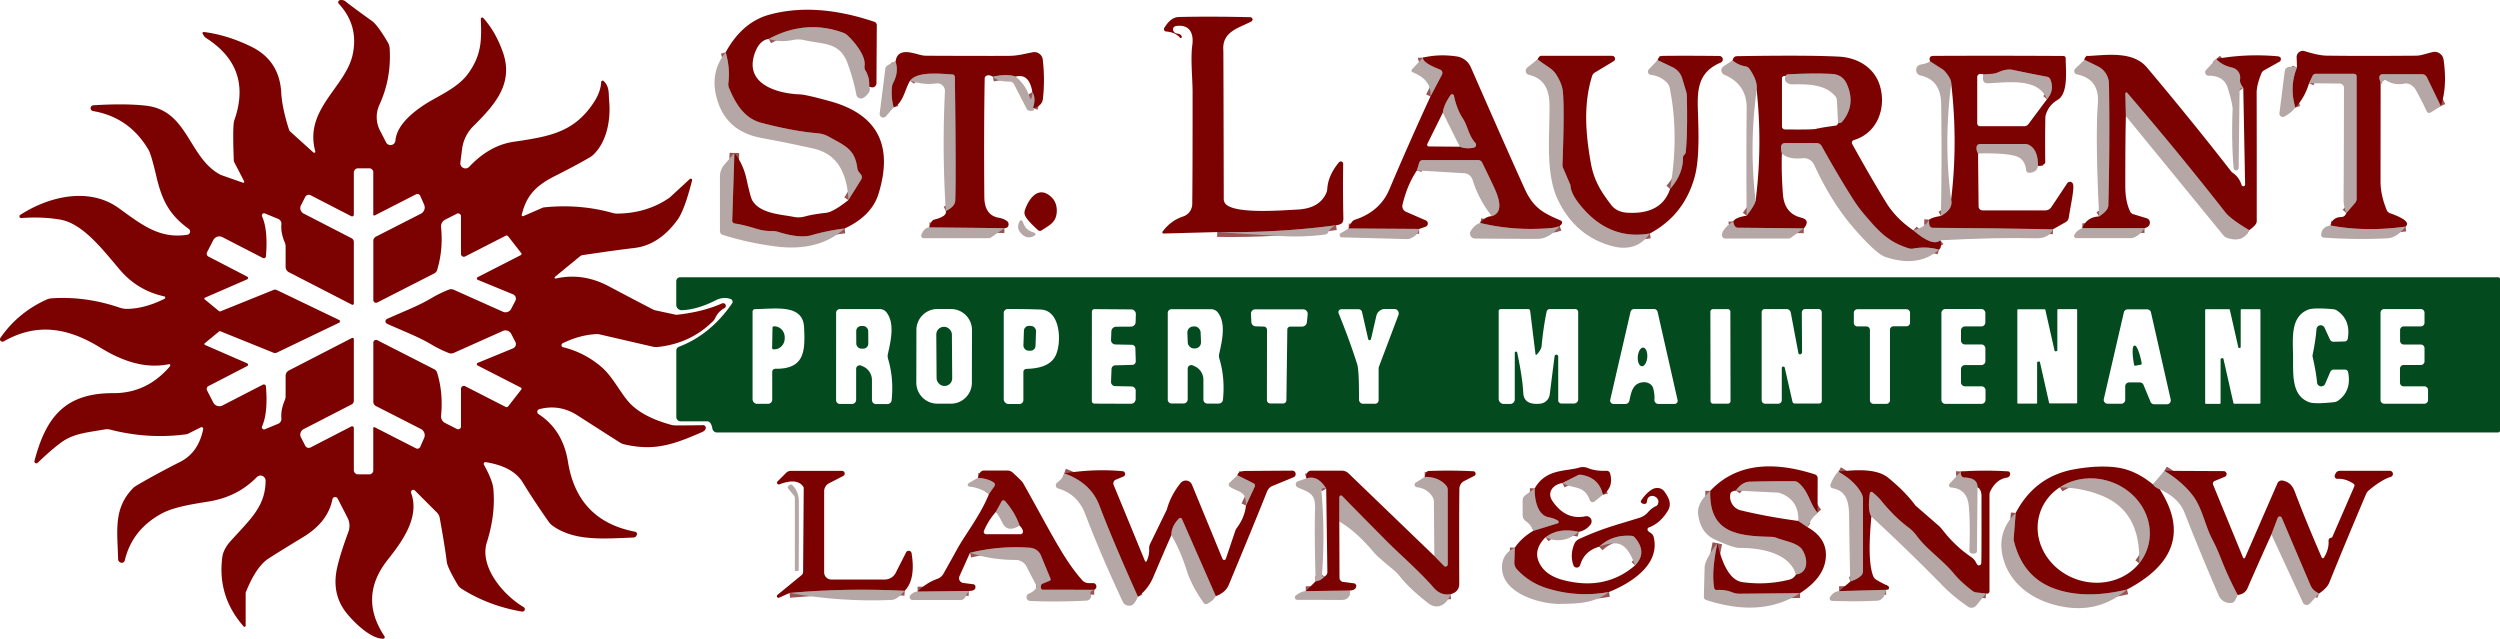 <?xml version="1.0" encoding="UTF-8" standalone="no"?>
<svg
   version="1.1"
   viewBox="0 0 515.617 131.735"
   id="svg151"
   width="515.617"
   height="131.735"
   sodipodi:docname="st-laurent-property-maintenance.svg"
   xmlns:inkscape="http://www.inkscape.org/namespaces/inkscape"
   xmlns:sodipodi="http://sodipodi.sourceforge.net/DTD/sodipodi-0.dtd"
   xmlns="http://www.w3.org/2000/svg"
   xmlns:svg="http://www.w3.org/2000/svg">
  <sodipodi:namedview
     id="namedview1"
     pagecolor="#ffffff"
     bordercolor="#000000"
     borderopacity="0.25"
     inkscape:showpageshadow="2"
     inkscape:pageopacity="0.0"
     inkscape:pagecheckerboard="0"
     inkscape:deskcolor="#d1d1d1" />
  <defs
     id="defs151" />
  <g
     stroke-width="2"
     fill="none"
     stroke-linecap="butt"
     id="g66"
     transform="translate(-1.373,-2.115)">
    <path
       stroke="#985554"
       vector-effect="non-scaling-stroke"
       d="m 180.63,19.97 q 0.14,-1.85 -0.76,-3.3 a 1.38,1.35 -57.2 0 1 -0.19,-0.94 c 0.33,-2.16 -2.14,-5.02 -3.51,-6.31 a 2.55,2.54 76.1 0 0 -0.92,-0.56 q -7.71,-2.8 -15.32,1.28"
       id="path1" />
    <path
       stroke="#985554"
       vector-effect="non-scaling-stroke"
       d="m 175.58,49.24 q -3.51,0.43 -6.85,1.39 -2.42,0.7 -6.88,-0.69 a 3.96,3.9 -36.5 0 0 -1.21,-0.17 q -1.66,0.03 -3.16,-0.44 -2.88,-0.89 -4.55,-1.11 a 0.63,0.61 5.2 0 1 -0.54,-0.63 l 0.45,-13.93"
       id="path2" />
    <path
       stroke="#985554"
       vector-effect="non-scaling-stroke"
       d="m 176.35,43.38 2.64,-4.23 a 0.93,0.93 0 0 0 -0.07,-1.07 l -0.39,-0.47 a 1.53,1.52 21.5 0 1 -0.33,-0.75 c -0.5,-3.95 -2.42,-4.62 -5.91,-6.56 a 5.76,5.63 61.3 0 0 -2.3,-0.7 q -4.97,-0.41 -11.59,-2.15 c -3.58,-0.94 -5.36,-4.04 -6.67,-7.19 a 2.07,2.04 38.2 0 1 -0.13,-1.03 q 0.38,-3.11 -0.56,-6.33"
       id="path3" />
    <path
       stroke="#985554"
       vector-effect="non-scaling-stroke"
       d="m 276.94,48.57 q -12,1.6 -24.52,1.41"
       id="path4" />
    <path
       stroke="#985554"
       vector-effect="non-scaling-stroke"
       d="m 214.41,24.42 q 0.69,-2.08 -0.12,-3.33"
       id="path5" />
    <path
       stroke="#985554"
       vector-effect="non-scaling-stroke"
       d="m 210.85,17.91 q -1.75,-0.63 -4.71,0.02"
       id="path6" />
    <path
       stroke="#985554"
       vector-effect="non-scaling-stroke"
       d="M 208.53,49.17 193.06,49.01"
       id="path7" />
    <path
       stroke="#985554"
       vector-effect="non-scaling-stroke"
       d="m 196.45,45.64 q 1.9,-0.94 1.94,-2.14 0.19,-5.42 -0.08,-25.5 a 0.54,0.54 0 0 0 -0.51,-0.53 c -2.36,-0.12 -7.22,-0.72 -8.73,1.3"
       id="path8" />
    <path
       stroke="#985554"
       vector-effect="non-scaling-stroke"
       d="M 185.69,24.25 Q 185.1,22.1 185.36,19.9 a 2.22,2.08 -29.1 0 1 0.22,-0.69 q 1.2,-2.21 0.5,-4.41"
       id="path9" />
    <path
       stroke="#985554"
       vector-effect="non-scaling-stroke"
       d="m 504.78,24 -2.88,-5.96 a 1.1,1.1 0 0 0 -0.99,-0.62 h -8.17 a 0.63,0.62 1.4 0 0 -0.63,0.59 q -0.02,0.51 0.26,1.02"
       id="path10" />
    <path
       stroke="#985554"
       vector-effect="non-scaling-stroke"
       d="m 497.51,48.85 q -8.24,1.14 -15.46,-0.23"
       id="path11" />
    <path
       stroke="#985554"
       vector-effect="non-scaling-stroke"
       d="m 485.3,46.05 1.81,-2.1 a 1.3,1.28 65.7 0 0 0.31,-0.84 V 17.87 a 0.54,0.53 0 0 0 -0.54,-0.53 H 479 a 0.75,0.73 12.6 0 0 -0.67,0.41 l -0.72,1.53"
       id="path12" />
    <path
       stroke="#985554"
       vector-effect="non-scaling-stroke"
       d="M 474.78,24.29 Q 473.5,20 475.12,16.04"
       id="path13" />
    <path
       stroke="#985554"
       vector-effect="non-scaling-stroke"
       d="m 323.06,48.74 q -0.93,0.33 -1.79,0.41 -7.59,0.65 -14.61,-1.05"
       id="path14" />
    <path
       stroke="#985554"
       vector-effect="non-scaling-stroke"
       d="m 309.04,46.7 q 2.68,-0.81 0.77,-5.28 -0.63,-1.45 -2.76,-5.79 a 0.91,0.89 76.5 0 0 -0.8,-0.5 h -11.43 a 0.76,0.75 8.2 0 0 -0.73,0.54 l -0.49,1.6"
       id="path15" />
    <path
       stroke="#985554"
       vector-effect="non-scaling-stroke"
       d="m 294.07,49.33 -14.54,-0.1"
       id="path16" />
    <path
       stroke="#985554"
       vector-effect="non-scaling-stroke"
       d="m 296.39,22.03 2.38,-4.51 a 0.76,0.75 -65.8 0 0 -0.4,-1.06 q -3.53,-1.35 -3.54,-2.45"
       id="path17" />
    <path
       stroke="#985554"
       vector-effect="non-scaling-stroke"
       d="m 345.83,41.09 q 2.69,-3.1 2.65,-6.4 a 0.88,0.87 -21.9 0 1 0.29,-0.67 q 0.26,-0.24 0.28,-0.52 0.4,-3.86 0.23,-11.6 a 3.31,3.28 -54.3 0 0 -0.14,-0.88 l -0.82,-2.74 a 3.74,3.74 0 0 0 -1.97,-2.29 l -3.1,-1.48"
       id="path18" />
    <path
       stroke="#985554"
       vector-effect="non-scaling-stroke"
       d="m 341.66,50.27 q -8.5,1.49 -14.46,-5.95 -1.81,-2.26 -1.92,-3.9 a 0.93,0.83 -60.3 0 0 -0.05,-0.23 l -1.46,-3.39 a 1.69,1.63 -56.5 0 1 -0.14,-0.76 q 0.4,-10.6 0.11,-14.72 -0.14,-1.99 -1.55,-4.04 c -0.82,-1.19 -2.5,-1.85 -3.67,-2.95"
       id="path19" />
    <path
       stroke="#985554"
       vector-effect="non-scaling-stroke"
       d="m 395.99,49.62 q 3.97,3.43 5.56,2.06"
       id="path20" />
    <path
       stroke="#985554"
       vector-effect="non-scaling-stroke"
       d="m 401.28,53.61 q -2.53,-0.74 -5.3,-0.23 a 1.98,1.93 47.8 0 1 -0.99,-0.06 c -4.35,-1.38 -6.23,-3.63 -8.99,-6.83 q -1.24,-1.43 -2.33,-3.13 -3.14,-4.9 -6.58,-11.11 a 1.22,1.22 0 0 0 -1.07,-0.63 h -6.53 a 0.78,0.78 0 0 0 -0.77,0.66 q -0.08,0.55 0.16,1.51"
       id="path21" />
    <path
       stroke="#985554"
       vector-effect="non-scaling-stroke"
       d="m 373.4,49.21 -13.61,-0.13 a 0.76,0.75 72 0 1 -0.58,-0.3 q -0.3,-0.39 -0.36,-1.03"
       id="path22" />
    <path
       stroke="#985554"
       vector-effect="non-scaling-stroke"
       d="m 361.62,46.6 q 1.73,-2.28 1.84,-3.07"
       id="path23" />
    <path
       stroke="#985554"
       vector-effect="non-scaling-stroke"
       d="m 363.68,20.7 q 0.26,-1.86 -1.48,-4.37 a 1.27,1.24 77.2 0 0 -0.81,-0.52 q -1.66,-0.3 -2.67,-1.25"
       id="path24" />
    <path
       stroke="#985554"
       vector-effect="non-scaling-stroke"
       d="m 421.7,36.32 q 0.02,-3.48 -2.01,-4.38 a 1.33,1.29 -31.8 0 0 -0.55,-0.12 h -9.42 a 0.69,0.69 0 0 0 -0.68,0.58 q -0.11,0.68 0.3,1.37"
       id="path25" />
    <path
       stroke="#985554"
       vector-effect="non-scaling-stroke"
       d="m 424.79,49.41 q -12.44,-0.24 -24.78,-0.31 -0.92,0 -0.75,-1.68"
       id="path26" />
    <path
       stroke="#985554"
       vector-effect="non-scaling-stroke"
       d="m 401.67,46.66 q 2.58,-1.41 2.12,-3.38"
       id="path27" />
    <path
       stroke="#985554"
       vector-effect="non-scaling-stroke"
       d="m 403.81,19.39 q 0.06,-0.95 -1.28,-2.52 a 2.22,2.09 -1.8 0 0 -0.52,-0.46 l -2.56,-1.64"
       id="path28" />
    <path
       stroke="#985554"
       vector-effect="non-scaling-stroke"
       d="m 464.04,20.23 q -0.79,-1.04 -0.67,-1.71 a 2.13,2.13 0 0 0 -1.63,-2.46 q -2.12,-0.48 -3.27,-1.78"
       id="path29" />
    <path
       stroke="#985554"
       vector-effect="non-scaling-stroke"
       d="m 465.27,49.58 q -3.83,-2.26 -4.94,-3.68 -9.81,-12.53 -20.24,-24.65 a 0.21,0.2 -66 0 0 -0.36,0.14 l 0.1,4.67"
       id="path30" />
    <path
       stroke="#985554"
       vector-effect="non-scaling-stroke"
       d="m 443.67,49.16 -12.82,0.01"
       id="path31" />
    <path
       stroke="#985554"
       vector-effect="non-scaling-stroke"
       d="m 434.31,46.75 q 1.87,-1.21 1.9,-2.25 0.33,-12.69 0.13,-25.1 a 4.08,4.08 0 0 0 -2.29,-3.6 l -2.76,-1.35"
       id="path32" />
    <path
       stroke="#985554"
       vector-effect="non-scaling-stroke"
       d="m 331.97,104.15 q -0.81,-3.51 -4.47,-4.11 a 1.17,1.16 36.2 0 0 -0.74,0.11 l -3.15,1.59"
       id="path33" />
    <path
       stroke="#985554"
       vector-effect="non-scaling-stroke"
       d="m 327,111.81 q -4.15,-0.96 -6.87,1.12"
       id="path34" />
    <path
       stroke="#985554"
       vector-effect="non-scaling-stroke"
       d="m 338.6,118.73 q 2.62,-2.69 -0.1,-5.8 a 0.87,0.86 -18.6 0 0 -0.61,-0.3 q -4.02,-0.29 -6.69,2.24"
       id="path35" />
    <path
       stroke="#985554"
       vector-effect="non-scaling-stroke"
       d="m 333.22,124.21 q -6.69,1.22 -13.07,-0.86 -3.44,-1.12 -5.92,-3.82 a 2.02,1.99 25 0 1 -0.53,-1.43 l 0.1,-3.03"
       id="path36" />
    <path
       stroke="#985554"
       vector-effect="non-scaling-stroke"
       d="m 317.61,111.6 5.02,-1.55 a 0.3,0.3 0 0 0 0.07,-0.54 q -0.78,-0.49 -1.91,-0.71 c -2.43,-0.45 -2.96,-3.92 -2.88,-5.96"
       id="path37" />
    <path
       stroke="#985554"
       vector-effect="non-scaling-stroke"
       d="m 376.24,107.87 c -1.64,-1.84 -1.77,-4.38 -3.95,-6.19 a 1.41,1.39 64.4 0 0 -0.89,-0.32 q -4.63,-0.02 -9.13,0.1 -1.6,0.04 -2.88,1.83"
       id="path38" />
    <path
       stroke="#985554"
       vector-effect="non-scaling-stroke"
       d="m 372.27,109.56 1.9,1.29"
       id="path39" />
    <path
       stroke="#985554"
       vector-effect="non-scaling-stroke"
       d="m 372.63,124.45 -12.45,0.12 a 3.94,3.85 -34 0 1 -1.48,-0.27 q -1.57,-0.62 -3.25,-0.5 a 0.49,0.48 -7.8 0 1 -0.52,-0.39 q -0.62,-3.33 0.64,-9.25"
       id="path40" />
    <path
       stroke="#985554"
       vector-effect="non-scaling-stroke"
       d="m 371.78,120.61 c 2.65,-0.33 2.47,-3.34 1.29,-5.13 -0.92,-1.4 -3.56,-1.75 -5.27,-2.42 a 3.23,3.02 -31.3 0 0 -1.05,-0.22 c -7.08,-0.16 -12.9,-0.8 -12.65,-9.48"
       id="path41" />
    <path
       stroke="#985554"
       vector-effect="non-scaling-stroke"
       d="m 445.39,102.01 q 0.52,0.7 1.44,1.03"
       id="path42" />
    <path
       stroke="#985554"
       vector-effect="non-scaling-stroke"
       d="m 440.06,123.7 q -8.63,2.07 -14.88,-0.15 -6.59,-2.34 -8.44,-9.83 a 1.84,1.67 -52.5 0 1 -0.05,-0.62 l 0.42,-5.2"
       id="path43" />
    <path
       stroke="#985554"
       vector-effect="non-scaling-stroke"
       d="m 479.68,124.52 q -1.27,-0.53 -1.78,-1.7 -3,-7.02 -5.92,-13.9 a 0.45,0.45 0 0 0 -0.84,0.02 l -1.3,3.41"
       id="path44" />
    <path
       stroke="#985554"
       vector-effect="non-scaling-stroke"
       d="m 462.89,124.82 q -1.96,-3.67 -3.48,-7.56 -0.85,-2.17 -1.71,-3.8 c -1.67,-3.15 -2.08,-6.68 -4.28,-9.41 q -2.22,-2.76 -5.66,-4.83"
       id="path45" />
    <path
       stroke="#985554"
       vector-effect="non-scaling-stroke"
       d="m 187.97,123.96 q -12.33,-0.6 -23.75,0.45"
       id="path46" />
    <path
       stroke="#985554"
       vector-effect="non-scaling-stroke"
       d="m 227.06,123.76 -10.6,-0.02 a 0.42,0.41 -90 0 1 -0.41,-0.42 v -0.28 a 0.61,0.61 0 0 1 0.37,-0.56 l 1.45,-0.59 a 0.31,0.31 0 0 0 0.17,-0.4 l -1.97,-4.79 a 2.64,2.61 -8.8 0 0 -2.22,-1.61 q -6.3,-0.47 -12.42,1.04"
       id="path47" />
    <path
       stroke="#985554"
       vector-effect="non-scaling-stroke"
       d="m 201.16,124 -10.53,0.12"
       id="path48" />
    <path
       stroke="#985554"
       vector-effect="non-scaling-stroke"
       d="m 205.34,104.01 1.13,-1.63 a 0.54,0.53 -54.9 0 0 -0.12,-0.73 q -1.17,-0.83 -3.28,-0.99"
       id="path49" />
    <path
       stroke="#985554"
       vector-effect="non-scaling-stroke"
       d="m 258.35,106.38 1.82,-3.91 a 0.51,0.5 25.5 0 0 -0.24,-0.66 l -3.34,-1.67"
       id="path50" />
    <path
       stroke="#985554"
       vector-effect="non-scaling-stroke"
       d="m 252.12,125.05 -6.98,-15.9 a 0.36,0.36 0 0 0 -0.58,-0.11 q -1.6,1.59 -1.6,3.46"
       id="path51" />
    <path
       stroke="#985554"
       vector-effect="non-scaling-stroke"
       d="m 236.06,125.18 q -5.26,-11.72 -7.94,-18.8 -1.8,-4.71 -7.26,-6.64"
       id="path52" />
    <path
       stroke="#985554"
       vector-effect="non-scaling-stroke"
       d="m 297.2,116.79 1.99,2.04 a 0.45,0.45 0 0 0 0.77,-0.31 v -15.38 a 1.39,1.38 23.9 0 0 -0.37,-0.94 q -1.6,-1.77 -4.37,-1.72"
       id="path53" />
    <path
       stroke="#985554"
       vector-effect="non-scaling-stroke"
       d="m 300.52,124.68 q -2.02,0.29 -3.41,-1.3 c -3.07,-3.54 -6.85,-6.74 -9.84,-9.75 Q 279.7,106 278.2,104.42 a 0.35,0.34 -66.9 0 0 -0.59,0.24 l -0.01,5.03"
       id="path54" />
    <path
       stroke="#985554"
       vector-effect="non-scaling-stroke"
       d="m 279.7,123.91 -9.02,0.13"
       id="path55" />
    <path
       stroke="#985554"
       vector-effect="non-scaling-stroke"
       d="m 272.72,122 q 1.05,-0.09 1.78,-0.94"
       id="path56" />
    <path
       stroke="#985554"
       vector-effect="non-scaling-stroke"
       d="m 274.9,102.89 q -1.74,-2.85 -4.08,-2.11"
       id="path57" />
    <path
       stroke="#985554"
       vector-effect="non-scaling-stroke"
       d="m 380.56,99.37 q 3.55,2.03 4.85,4.66 a 1.98,1.86 -59.9 0 1 0.2,0.86 v 15.15 a 1.14,1.11 -21.4 0 1 -0.38,0.84 q -0.91,0.81 -2.24,1.18"
       id="path58" />
    <path
       stroke="#985554"
       vector-effect="non-scaling-stroke"
       d="m 409.23,102.61 q 0,-1.93 -2.66,-2 -0.86,-0.03 -0.78,-1.25"
       id="path59" />
    <path
       stroke="#985554"
       vector-effect="non-scaling-stroke"
       d="m 411,124.53 -2,-0.22 A 1.52,1.52 0 0 1 408.21,124 q -2.38,-1.8 -3.78,-3.49 c -2.52,-3.05 -5.67,-5.03 -7.78,-7.93 a 7.95,7.95 0 0 0 -1.7,-1.7 q -2.81,-2.08 -5.64,-5.56 -0.59,-0.73 -1.74,-1.68 a 0.33,0.33 0 0 0 -0.54,0.21 q -0.51,3.52 0.31,4.8"
       id="path60" />
    <path
       stroke="#985554"
       vector-effect="non-scaling-stroke"
       d="m 390.37,123.77 -9.68,0.26"
       id="path61" />
    <path
       stroke="#985554"
       vector-effect="non-scaling-stroke"
       d="m 302.45,32.37 q 1.31,0.53 2.88,0.2 a 0.6,0.6 0 0 0 0.32,-0.99 c -1.42,-1.55 -1.53,-3.45 -2.59,-5.06 q -1.24,-1.89 -1.82,-4.67 a 0.38,0.38 0 0 0 -0.68,-0.14 q -1.44,2.08 -1.61,3.64"
       id="path62" />
    <path
       stroke="#985554"
       vector-effect="non-scaling-stroke"
       d="m 380.47,27.53 q 0.6,-0.02 0.81,-0.27 2.93,-3.48 0.99,-7.82 -0.88,-1.95 -3.06,-2.07 -3.58,-0.21 -8.96,0.07 -0.54,0.03 -0.61,0.36"
       id="path63" />
    <path
       stroke="#985554"
       vector-effect="non-scaling-stroke"
       d="m 423.55,22.59 q 1.6,-1.84 0.72,-4.06 a 0.96,0.96 0 0 0 -0.73,-0.59 q -3.52,-0.66 -6.98,-1.4 -1.33,-0.29 -2.96,0.45 a 4.09,3.88 -57.8 0 1 -1.37,0.35 l -1.75,0.12"
       id="path64" />
    <path
       stroke="#985554"
       vector-effect="non-scaling-stroke"
       d="m 442.57,118.31 a 11.68,10.67 18.5 0 0 1.86,-8.76 11.67,10.66 18.5 0 0 -18.22,-6.93"
       id="path65" />
    <path
       stroke="#985554"
       vector-effect="non-scaling-stroke"
       d="m 211.66,110.49 q -1.03,-2.85 -3.03,-5.05 a 0.41,0.41 0 0 0 -0.66,0.07 l -1.22,2.2"
       id="path66" />
  </g>
  <path
     fill="#7c0202"
     d="m 114.637,57.445 q 5.55,-1.25 10.89,1.58 4.38,2.33 9.09,4.77 a 2.43,2.36 64.2 0 0 0.63,0.23 l 4.11,0.88 a 0.54,0.49 47.9 0 0 0.2,0.02 q 5.37,-0.58 9.37,-2.35 a 0.54,0.54 0 0 1 0.71,0.26 l 0.01,0.01 a 0.54,0.53 62.9 0 1 -0.22,0.7 q -1.26,0.66 -1.94,2.09 a 2.02,2.02 0 0 1 -0.4,0.57 q -4.63,4.63 -11.42,5.36 a 3.25,3.42 50.2 0 1 -1.06,-0.07 l -11.2,-2.59 a 1.14,0.99 14.9 0 0 -0.16,-0.01 q -3.59,0.13 -7.2,1.9 a 0.44,0.44 0 0 0 0.09,0.82 q 4.35,1.06 7.83,4 c 2.52,2.13 4.04,5.6 6.03,7.64 q 2.72,2.8 8.41,4.36 a 3.61,3.44 51.1 0 0 0.91,0.12 q 3.15,0.01 5.68,-0.05 a 0.56,0.55 9 0 1 0.54,0.74 q -0.16,0.43 -0.65,0.65 c -6.24,2.76 -10.06,3.94 -16.06,2.59 a 3.09,2.95 65.8 0 1 -0.96,-0.39 q -4.41,-2.8 -8.73,-5.58 -3.73,-2.41 -7.91,-1.3 a 0.56,0.56 0 0 0 -0.16,1.01 q 5.03,3.27 6.08,9.86 1.93,12.12 13.84,14.4 a 0.48,0.48 0 0 1 0.36,0.65 q -0.21,0.53 -0.7,0.55 c -5.99,0.22 -12.07,0.83 -16.63,-2.4 a 3.67,3.58 1.1 0 1 -0.88,-0.89 q -3.08,-4.4 -5.31,-8.05 -2.01,-3.31 -7.65,-4.21 a 0.36,0.36 0 0 0 -0.37,0.53 q 1.77,3.18 1.94,4.95 0.5,5.24 -1.34,11.08 c -1.55,4.89 3.22,10.76 7.6,13.34 a 0.5,0.5 0 0 1 -0.34,0.92 q -6.83,-1.15 -12.45,-4.69 a 2.44,2.39 0.9 0 1 -0.8,-0.81 q -2.13,-3.58 -2.27,-4.76 -0.37,-3.07 -1.46,-9.08 a 1.97,2.01 17 0 0 -0.55,-1.06 l -4.58,-4.58 a 0.47,0.47 0 0 0 -0.77,0.49 c 1.78,4.88 -1.56,9.7 -4.81,13.79 q -6.1,7.69 -0.68,15.79 a 0.33,0.33 0 0 1 -0.28,0.51 c -2.51,-0.01 -5.7,-3.08 -7.38,-5.09 q -3.34,-4 -2.11,-9.52 0.63,-2.85 2.33,-7.44 a 3.6,3.6 0 0 0 -0.18,-2.9 l -2.03,-3.95 a 0.58,0.58 0 0 0 -1.09,0.15 q -0.92,4.68 -6.02,7.78 -4.63,2.81 -7.14,4.42 -2.55,1.64 -4.69,6.94 a 0.58,0.55 57.4 0 0 -0.04,0.21 v 6.7 a 0.24,0.24 0 0 1 -0.42,0.16 q -5.45,-6.2 -4.4,-14.27 0.22,-1.67 1.72,-3.34 c 4.15,-4.58 7.19,-7.19 7.21,-12.46 a 1.05,1.05 0 0 0 -1.8,-0.73 q -3.91,4.01 -9.71,5 c -2.96,0.5 -7.24,1.07 -9.9,2.51 q -6.12,3.32 -7.63,9.68 a 0.65,0.64 21.4 0 1 -0.94,0.41 q -0.42,-0.23 -0.43,-0.61 c -0.17,-5.99 -0.98,-10.45 2.98,-14.61 a 3.28,3.13 4.7 0 1 0.68,-0.55 q 3.66,-2.19 9.18,-4.99 3.71,-1.89 4.7,-6.72 a 0.35,0.34 82.7 0 0 -0.49,-0.38 l -2.7,1.35 a 1.04,0.87 23.7 0 1 -0.28,0.08 q -7.84,1.07 -15.76,-0.97 a 2.37,2.38 47.4 0 0 -1.01,-0.04 c -4.01,0.7 -6.56,0.86 -9.13,2.76 q -2,1.48 -4.77,4.14 a 0.4,0.4 0 0 1 -0.66,-0.39 c 2.34,-8.86 6.14,-14.02 16.28,-13.98 q 6.91,0.03 11.68,-5.55 a 0.25,0.26 14.9 0 0 -0.24,-0.42 c -5.04,1.02 -9.78,-0.74 -14.09,-3.39 -6.55,-4.04 -12.97,-5.3 -19.97,-1.32 a 0.51,0.51 0 0 1 -0.67,-0.74 q 3.6,-5.19 9.47,-7.86 a 3.32,3.17 29.6 0 1 1.12,-0.28 q 7.02,-0.46 14,1.93 a 4.76,4.85 54.2 0 0 1.65,0.25 q 3.6,-0.09 7.6,-2.08 a 0.27,0.27 0 0 0 -0.06,-0.5 q -5.53,-1.2 -9.21,-5.55 c -3.79,-4.49 -7.72,-9.52 -12.3,-10.29 q -3.73,-0.63 -7.98,-0.31 a 0.36,0.35 26.5 0 1 -0.22,-0.65 c 5.97,-3.86 14.25,-5.82 20.4,-1.35 4.98,3.63 8.49,6.3 14.08,5.44 a 0.67,0.67 0 0 0 0.29,-1.2 c -4.01,-2.91 -5.52,-5.86 -6.69,-10.84 q -1.05,-4.5 -1.62,-5.48 -3.94,-6.71 -11.44,-7.99 a 0.6,0.6 0 0 1 0.07,-1.19 q 6.58,-0.41 10.84,0.08 c 8.53,0.97 8.71,10.2 14.86,13.96 a 3.95,3.56 68 0 0 0.84,0.41 l 4.31,1.52 a 0.21,0.2 86.2 0 0 0.25,-0.29 l -2.05,-3.96 a 0.87,0.77 35 0 1 -0.09,-0.37 q -0.27,-7.15 0.1,-8.22 3.83,-10.84 -5.79,-16.99 -0.44,-0.28 -0.74,-0.95 a 0.22,0.23 82 0 1 0.24,-0.31 q 4.8,0.6 9.72,2.99 5.9,2.86 6.26,9.54 0.18,3.21 1.62,7.67 a 0.7,0.71 11.5 0 0 0.21,0.32 l 4.8,4.33 a 0.24,0.23 13.9 0 0 0.39,-0.23 c -2.37,-8.64 6.26,-13.24 7.71,-19.95 q 1.29,-6.03 -2.87,-10.5 a 0.44,0.44 0 0 1 0.11,-0.68 q 0.21,-0.12 0.63,-0.07 0.35,0.04 0.56,0.21 2.15,1.68 5.54,4.09 1.17,0.84 3.29,4.44 a 2.67,2.78 27.1 0 1 0.37,1.22 q 0.39,6.19 -2.11,11.63 a 6.06,6.05 43.9 0 0 0.11,5.31 l 1.27,2.46 a 1.02,1.02 0 0 0 1.92,-0.38 q 0.31,-3.6 5.73,-7.24 c 2.77,-1.87 7.06,-3.47 9.33,-6.66 2.75,-3.88 2.71,-6.9 2.55,-11.17 a 0.29,0.29 0 0 1 0.51,-0.21 q 2.54,2.81 4.04,7.05 c 2.29,6.49 -1.71,10.91 -6.1,15.26 a 8.05,8.06 71.2 0 0 -2.31,4.69 l -0.36,2.83 a 1.06,1.06 0 0 0 1.82,0.86 q 4.18,-4.42 9.14,-5.16 c 7.35,-1.09 12.63,-1.89 16.73,-8.39 q 1.24,-1.97 1.36,-3.95 a 0.3,0.3 0 0 1 0.51,-0.19 c 1.25,1.26 0.98,2.46 1.13,4.09 0.36,3.9 -0.48,8.49 -3.3,11.14 a 3.28,3.72 11.7 0 1 -0.6,0.45 q -2.68,1.59 -7.23,3.88 c -3.89,1.96 -5.92,3.96 -6.9,8.03 a 0.23,0.23 0 0 0 0.32,0.27 l 4.01,-1.74 a 0.57,0.74 37.4 0 1 0.22,-0.06 q 7.37,-0.77 14.17,1.14 a 3.73,3.71 52.3 0 0 1.08,0.14 q 6.06,-0.09 10.64,-3.26 a 0.65,1.3 28.9 0 0 0.12,-0.09 l 4.11,-3.79 a 0.29,0.29 0 0 1 0.47,0.29 q -1.58,6.16 -3,8.11 -3.8,5.23 -8.91,5.83 -4.14,0.49 -10.71,1.48 a 1,0.94 20 0 0 -0.46,0.2 l -5.2,4.27 a 0.2,0.2 0 0 0 0.17,0.35 z m -44.54,8.83 q 0,0.04 0,0.08 a 0.05,0.19 0.6 0 1 -0.05,0.15 l -12.95,6.22 a 0.88,0.9 44.2 0 1 -0.7,0.02 l -10.91,-4.41 a 0.33,0.33 0 0 0 -0.32,0.04 l -2.94,2.42 a 0.2,0.21 36.6 0 0 0.05,0.35 l 8.7,3.79 a 0.31,0.31 0 0 1 0.01,0.56 l -7.99,4.13 a 0.67,0.66 63.1 0 0 -0.29,0.9 l 1.28,2.49 a 1.41,1.4 62.6 0 0 1.9,0.61 l 8.34,-4.29 a 0.43,0.43 0 0 1 0.62,0.34 q 0.46,5.44 -0.8,8.27 a 0.45,0.45 0 0 0 0.58,0.59 l 2.74,-1.13 a 1.07,1.08 76.4 0 0 0.67,-1.09 q -0.16,-1.74 0.69,-3.75 a 2.15,2.13 57.2 0 0 0.18,-0.86 v -4.18 a 1.26,1.25 76.5 0 1 0.68,-1.12 l 12.99,-6.69 a 0.27,0.27 0 0 1 0.4,0.24 v 12.7 a 0.85,0.85 0 0 1 -0.45,0.75 l -9.9,5.1 a 1.27,1.27 0 0 0 -0.55,1.72 l 0.88,1.71 a 0.81,0.82 63 0 0 1.1,0.35 l 8.4,-4.33 a 0.36,0.36 0 0 1 0.52,0.32 v 8.69 a 0.87,0.87 0 0 0 0.87,0.87 h 2.32 a 0.82,0.82 0 0 0 0.82,-0.82 v -8.72 a 0.2,0.2 0 0 1 0.29,-0.18 l 8.53,4.36 a 0.64,0.64 0 0 0 0.87,-0.32 l 0.8,-1.82 a 1.45,1.44 25.3 0 0 -0.67,-1.86 l -9.29,-4.74 a 0.96,0.97 13.6 0 1 -0.52,-0.86 v -12.21 a 0.56,0.56 0 0 1 0.82,-0.5 l 11.74,5.99 a 1.2,1.2 0 0 1 0.6,0.71 q 1.28,4.19 0.81,8.85 a 1.55,1.54 16.4 0 0 0.83,1.52 l 2.43,1.24 a 0.59,0.58 13.5 0 0 0.85,-0.52 v -7.77 a 0.59,0.59 0 0 1 0.86,-0.53 l 8.37,4.28 a 0.4,0.4 0 0 0 0.49,-0.11 l 2.71,-3.48 a 0.27,0.27 0 0 0 -0.09,-0.41 l -8.9,-4.55 a 0.3,0.3 0 0 1 0.02,-0.55 l 7.26,-2.98 a 0.97,0.97 0 0 0 0.5,-1.34 l -0.86,-1.65 a 1.32,1.31 64.5 0 0 -1.71,-0.61 l -10.16,4.54 a 1.27,1.27 0 0 1 -0.99,0.02 q -1.9,-0.75 -3.48,-1.69 c -2.73,-1.63 -5.07,-2.47 -9.18,-4.31 q -0.42,-0.19 -0.42,-0.54 0,-0.35 0.42,-0.54 c 4.11,-1.84 6.45,-2.68 9.18,-4.31 q 1.58,-0.94 3.48,-1.69 a 1.27,1.27 0 0 1 0.99,0.02 l 10.16,4.54 a 1.31,1.32 25.6 0 0 1.71,-0.61 l 0.86,-1.65 a 0.97,0.97 0 0 0 -0.5,-1.34 l -7.26,-2.98 a 0.3,0.3 0 0 1 -0.02,-0.55 l 8.9,-4.55 a 0.27,0.27 0 0 0 0.09,-0.41 l -2.71,-3.48 a 0.4,0.4 0 0 0 -0.49,-0.11 l -8.37,4.28 a 0.59,0.59 0 0 1 -0.86,-0.53 v -7.77 a 0.58,0.59 76.6 0 0 -0.85,-0.52 l -2.43,1.24 a 1.54,1.55 73.6 0 0 -0.83,1.52 q 0.47,4.66 -0.81,8.85 a 1.2,1.2 0 0 1 -0.6,0.71 l -11.74,5.99 a 0.56,0.56 0 0 1 -0.82,-0.5 v -12.21 a 0.97,0.96 76.4 0 1 0.52,-0.86 l 9.29,-4.74 a 1.44,1.45 64.7 0 0 0.67,-1.86 l -0.8,-1.82 a 0.64,0.64 0 0 0 -0.87,-0.32 l -8.53,4.36 a 0.2,0.2 0 0 1 -0.29,-0.18 v -8.72 a 0.82,0.82 0 0 0 -0.81,-0.82 h -2.32 a 0.87,0.87 0 0 0 -0.88,0.87 v 8.69 a 0.36,0.36 0 0 1 -0.52,0.32 l -8.4,-4.33 a 0.82,0.81 27 0 0 -1.1,0.35 l -0.88,1.71 a 1.27,1.27 0 0 0 0.55,1.72 l 9.9,5.1 a 0.85,0.85 0 0 1 0.45,0.75 v 12.7 a 0.27,0.27 0 0 1 -0.4,0.24 l -12.99,-6.69 a 1.25,1.26 13.5 0 1 -0.68,-1.12 v -4.18 a 2.13,2.15 32.8 0 0 -0.18,-0.86 q -0.85,-2.01 -0.69,-3.75 a 1.08,1.07 13.6 0 0 -0.67,-1.09 l -2.74,-1.13 a 0.45,0.45 0 0 0 -0.58,0.59 q 1.26,2.83 0.8,8.27 a 0.43,0.43 0 0 1 -0.62,0.34 l -8.34,-4.3 a 1.4,1.41 27.4 0 0 -1.9,0.61 l -1.28,2.49 a 0.66,0.67 27 0 0 0.29,0.9 l 7.99,4.14 a 0.31,0.31 0 0 1 -0.01,0.56 l -8.7,3.78 a 0.21,0.2 53.4 0 0 -0.05,0.35 l 2.94,2.42 a 0.33,0.33 0 0 0 0.32,0.04 l 10.91,-4.4 a 0.9,0.88 45.8 0 1 0.7,0.02 l 12.95,6.22 a 0.19,0.05 89.4 0 1 0.05,0.15 q 0,0.04 0,0.08 z"
     id="path67" />
  <path
     fill="#7c0202"
     d="m 179.257,17.855 q 0.14,-1.85 -0.76,-3.3 a 1.35,1.38 32.8 0 1 -0.19,-0.94 c 0.33,-2.16 -2.14,-5.02 -3.51,-6.31 a 2.55,2.54 76.1 0 0 -0.92,-0.56 q -7.71,-2.8 -15.32,1.28 -1.94,0.27 -2.89,2.97 c -2.22,6.26 4.47,8.29 9.3,8.47 a 5,5.7 78.8 0 1 0.79,0.09 q 1.97,0.35 5.6,1.37 14.43,4.07 9.85,19.01 -1.41,4.59 -7,7.19 -3.51,0.43 -6.85,1.39 -2.42,0.7 -6.88,-0.69 a 3.9,3.96 53.5 0 0 -1.21,-0.17 q -1.66,0.03 -3.16,-0.44 -2.88,-0.89 -4.55,-1.11 a 0.63,0.61 5.2 0 1 -0.54,-0.63 l 0.45,-13.93 q 1.81,2.25 2.5,5.4 0.81,3.71 1.17,4.35 c 1.58,2.81 6.16,2.94 8.46,3.42 a 5.2,5.19 43.1 0 0 2.46,-0.08 q 1.51,-0.43 4.3,-0.74 1.5,-0.16 4.62,-2.63 l 2.64,-4.23 a 0.93,0.93 0 0 0 -0.07,-1.07 l -0.39,-0.47 a 1.53,1.52 21.5 0 1 -0.33,-0.75 c -0.5,-3.95 -2.42,-4.62 -5.91,-6.56 a 5.76,5.63 61.3 0 0 -2.3,-0.7 q -4.97,-0.41 -11.59,-2.15 c -3.58,-0.94 -5.36,-4.04 -6.67,-7.19 a 2.07,2.04 38.2 0 1 -0.13,-1.03 q 0.38,-3.11 -0.56,-6.33 3.42,-6.26 9.12,-7.79 9.52,-2.55 21.55,1.5 a 0.73,0.73 0 0 1 0.5,0.71 l -0.07,12.05 a 0.24,0.29 50.7 0 1 -0.02,0.1 q -0.36,1 -1.49,0.5 z"
     id="path68" />
  <path
     fill="#7c0202"
     d="m 275.567,46.455 q -12,1.6 -24.52,1.41 l -11.07,0.3 a 0.24,0.25 17.3 0 1 -0.2,-0.39 q 1.67,-2.28 4.22,-3.12 a 2.74,2.75 81.3 0 0 1.9,-2.58 q 0.08,-6.48 0.07,-23 c 0,-2.9 -0.45,-6.97 -0.06,-9.77 0.38,-2.75 -0.83,-4.36 -3.41,-3.92 a 0.83,0.73 40 0 0 0.24,1.53 q 0.9,0.11 1.01,0.66 a 0.22,0.22 0 0 1 -0.38,0.19 q -0.99,-1.13 -2.87,-1.27 a 0.48,0.48 0 0 1 -0.37,-0.73 q 1.33,-2.22 3,-2.26 6.57,-0.15 14.74,0.04 a 0.47,0.47 0 0 1 0.21,0.89 c -2.59,1.36 -6.05,2.05 -5.77,5.94 q 0.03,0.28 0.09,30.7 a 1.52,1.53 18.6 0 0 0.58,1.18 c 2.37,1.86 11.25,1.14 14.71,0.96 q 4.43,-0.24 5.85,-3.39 a 2.59,2.54 59.3 0 0 0.21,-0.86 q 0.17,-2.8 2.42,-5.5 a 0.49,0.49 0 0 1 0.86,0.33 q -0.09,5.33 0.04,11.21 0.01,0.78 -0.37,1.07 -0.39,0.3 -1.13,0.38 z"
     id="path69" />
  <path
     fill="#b4a7a6"
     d="m 179.257,17.855 q 0.58,1.04 -1.09,2.27 a 0.98,0.99 66.7 0 1 -1.55,-0.61 q -0.51,-2.83 -1.77,-6.36 c -1.65,-4.61 -5.05,-3.95 -8.98,-4.88 a 5.34,5.38 45.9 0 0 -2.31,-0.03 q -2.79,0.57 -5,-0.22 7.61,-4.08 15.32,-1.28 a 2.55,2.54 76.1 0 1 0.92,0.56 c 1.37,1.29 3.84,4.15 3.51,6.31 a 1.35,1.38 32.8 0 0 0.19,0.94 q 0.9,1.45 0.76,3.3 z"
     id="path70" />
  <path
     fill="#7c0202"
     d="m 213.037,22.305 q 0.69,-2.08 -0.12,-3.33 -0.65,-3.91 -3.44,-3.18 -1.75,-0.63 -4.71,0.02 -0.75,-0.45 -1.3,-0.2 a 0.62,0.62 0 0 0 -0.38,0.57 q -0.19,11.74 -0.07,24.43 c 0.02,2.24 0.79,3.91 2.95,4.29 q 1.05,0.18 1.74,0.7 a 0.79,0.8 17.9 0 1 0.31,0.61 q 0.02,0.82 -0.86,0.84 l -15.47,-0.16 q 0.36,-1.45 0.98,-1.6 2.7,-0.68 2.41,-1.77 1.9,-0.94 1.94,-2.14 0.19,-5.42 -0.08,-25.5 a 0.54,0.54 0 0 0 -0.51,-0.53 c -2.36,-0.12 -7.22,-0.72 -8.73,1.3 -1.06,1.69 -1.38,4.6 -3.38,5.48 q -0.59,-2.15 -0.33,-4.35 a 2.08,2.22 60.9 0 1 0.22,-0.69 q 1.2,-2.21 0.5,-4.41 c 0.38,-2.71 2.91,-1.95 4.94,-1.4 a 5.66,5.69 53 0 0 1.53,0.21 q 10.41,0.05 16.63,0.03 c 2.14,-0.01 2.95,-0.32 5.21,-0.75 a 1.74,1.74 0 0 1 2.05,1.51 q 0.48,4.13 0.03,8.1 -0.17,1.51 -2.06,1.92 z"
     id="path71" />
  <path
     fill="#7c0202"
     d="m 503.407,21.885 -2.88,-5.96 a 1.1,1.1 0 0 0 -0.99,-0.62 h -8.17 a 0.63,0.62 1.4 0 0 -0.63,0.59 q -0.02,0.51 0.26,1.02 -0.01,10.23 -0.02,20.45 -0.01,2.83 1.27,5.95 a 1.16,1.16 0 0 0 0.7,0.66 q 4.55,1.62 3.19,2.76 -8.24,1.14 -15.46,-0.23 0.36,-1.7 2.23,-1.75 0.71,-0.02 1.02,-0.82 l 1.81,-2.1 a 1.3,1.28 65.7 0 0 0.31,-0.84 v -25.24 a 0.54,0.53 0 0 0 -0.54,-0.53 h -7.88 a 0.75,0.73 12.6 0 0 -0.67,0.41 l -0.72,1.53 q -0.92,3.04 -2.83,5.01 -1.28,-4.29 0.34,-8.25 l -0.07,-2.12 a 1.27,1.27 0 0 1 1.64,-1.26 q 2.9,0.91 4.54,0.93 6.8,0.1 18.38,0.01 a 5.68,5.73 37.6 0 0 1.34,-0.18 l 2.06,-0.55 a 1.87,1.87 0 0 1 2.34,1.54 q 0.81,5.6 -0.57,9.59 z"
     id="path72" />
  <path
     fill="#b4a7a6"
     d="m 149.667,10.785 q 0.94,3.22 0.56,6.33 a 2.07,2.04 38.2 0 0 0.13,1.03 c 1.31,3.15 3.09,6.25 6.67,7.19 q 6.62,1.74 11.59,2.15 a 5.76,5.63 61.3 0 1 2.3,0.7 c 3.49,1.94 5.41,2.61 5.91,6.56 a 1.53,1.52 21.5 0 0 0.33,0.75 l 0.39,0.47 a 0.93,0.93 0 0 1 0.07,1.07 l -2.64,4.23 q -0.13,-3.77 -1.54,-6.45 -1.74,-3.31 -5.83,-4.22 -5.45,-1.2 -10.32,-2.09 c -4.52,-0.81 -7.82,-3.05 -9.29,-7.68 q -1.82,-5.71 1.67,-10.04 z"
     id="path73" />
  <path
     fill="#7c0202"
     d="m 321.687,46.625 q -0.93,0.33 -1.79,0.41 -7.59,0.65 -14.61,-1.05 1.05,-1.35 2.38,-1.4 2.68,-0.81 0.77,-5.28 -0.63,-1.45 -2.76,-5.79 a 0.91,0.89 76.5 0 0 -0.8,-0.5 h -11.43 a 0.76,0.75 8.2 0 0 -0.73,0.54 l -0.49,1.6 q -2.01,2.99 -2.97,7.09 a 1.26,1.26 0 0 0 0.72,1.43 l 4.08,1.78 a 0.7,0.7 0 0 1 -0.05,1.31 l -1.31,0.45 -14.54,-0.1 q 0.57,-1.56 1.22,-1.77 5.23,-1.69 7.17,-6.28 4.07,-9.61 8.47,-19.15 l 2.38,-4.51 a 0.75,0.76 24.2 0 0 -0.4,-1.06 q -3.53,-1.35 -3.54,-2.45 3.29,-0.8 6.97,-0.26 a 3.77,3.78 82.3 0 1 2.92,2.22 q 7.14,16.32 11.07,24.99 c 1.82,4.04 3.83,5.08 7.45,6.62 a 0.5,0.5 0 0 1 0.16,0.81 z m -24.11,-23.39 -3.2,6.46 a 0.36,0.35 13 0 0 0.32,0.51 l 6.38,0.05 q 1.31,0.53 2.88,0.2 a 0.6,0.6 0 0 0 0.32,-0.99 c -1.42,-1.55 -1.53,-3.45 -2.59,-5.06 q -1.24,-1.89 -1.82,-4.67 a 0.38,0.38 0 0 0 -0.68,-0.14 q -1.44,2.08 -1.61,3.64 z"
     id="path74" />
  <path
     fill="#7c0202"
     d="m 344.457,38.975 q 2.69,-3.1 2.65,-6.4 a 0.87,0.88 68.1 0 1 0.29,-0.67 q 0.26,-0.24 0.28,-0.52 0.4,-3.86 0.23,-11.6 a 3.28,3.31 35.7 0 0 -0.14,-0.88 l -0.82,-2.74 a 3.74,3.74 0 0 0 -1.97,-2.29 l -3.1,-1.48 q 0.17,-0.4 0.43,-0.63 0.25,-0.23 0.71,-0.24 4.85,-0.06 11.61,0.02 a 0.71,0.71 0 0 1 0.27,1.36 c -3.98,1.68 -4.81,4.5 -4.74,8.71 0.07,3.65 0.52,10.44 -0.58,14.64 q -2.1,8.02 -9.29,11.9 -8.5,1.49 -14.46,-5.95 -1.81,-2.26 -1.92,-3.9 a 0.83,0.93 29.7 0 0 -0.05,-0.23 l -1.46,-3.39 a 1.63,1.69 33.5 0 1 -0.14,-0.76 q 0.4,-10.6 0.11,-14.72 -0.14,-1.99 -1.55,-4.04 c -0.82,-1.19 -2.5,-1.85 -3.67,-2.95 q 0.08,-0.25 0.29,-0.48 a 0.68,0.67 20.9 0 1 0.5,-0.22 h 14.55 a 0.6,0.6 0 0 1 0.31,1.12 l -3.86,2.32 a 1.37,1.33 82.3 0 0 -0.6,0.81 c -1.75,5.71 -1.34,11.61 -0.25,17.78 0.65,3.71 2.13,6.01 4.25,8.76 q 1.11,1.44 3.36,1.57 6.97,0.39 8.76,-4.9 z"
     id="path75" />
  <path
     fill="#7c0202"
     d="m 394.617,47.505 q 3.97,3.43 5.56,2.06 0.39,1.42 -0.27,1.93 -2.53,-0.74 -5.3,-0.23 a 1.98,1.93 47.8 0 1 -0.99,-0.06 c -4.35,-1.38 -6.23,-3.63 -8.99,-6.83 q -1.24,-1.43 -2.33,-3.13 -3.14,-4.9 -6.58,-11.11 a 1.22,1.22 0 0 0 -1.07,-0.63 h -6.53 a 0.78,0.78 0 0 0 -0.77,0.66 q -0.08,0.55 0.16,1.51 -0.13,3.96 0.22,8.42 0.31,3.92 3.7,4.78 1.07,0.27 1.18,0.81 0.13,0.62 -0.58,1.41 l -13.61,-0.13 a 0.76,0.75 72 0 1 -0.58,-0.3 q -0.3,-0.39 -0.36,-1.03 0.56,-0.83 2.77,-1.15 1.73,-2.28 1.84,-3.07 1.45,-11.3 0.22,-22.83 0.26,-1.86 -1.48,-4.37 a 1.27,1.24 77.2 0 0 -0.81,-0.52 q -1.66,-0.3 -2.67,-1.25 0.05,-0.2 0.12,-0.36 a 0.83,0.82 11.2 0 1 0.76,-0.5 q 14.89,-0.24 21.13,0.1 c 3.56,0.19 7.17,2.08 8.36,5.98 1.35,4.43 -0.38,9.73 -5.36,11.22 a 0.57,0.57 0 0 0 -0.34,0.83 q 4.06,7.31 6.98,12.04 2.06,3.34 5.62,5.75 z m -26.35,-31.82 q -0.19,-0.02 -0.34,0 a 0.48,0.47 85.8 0 0 -0.4,0.47 v 9.93 a 0.61,0.61 0 0 0 0.6,0.61 q 5.98,0.07 6.7,-0.15 c 0.97,-0.31 3.93,-0.62 4,-0.7 q 0.16,-0.16 0.27,-0.43 0.6,-0.02 0.81,-0.27 2.93,-3.48 0.99,-7.82 -0.88,-1.95 -3.06,-2.07 -3.58,-0.21 -8.96,0.07 -0.54,0.03 -0.61,0.36 z"
     id="path76" />
  <path
     fill="#7c0202"
     d="m 420.327,34.205 q 0.02,-3.48 -2.01,-4.38 a 1.29,1.33 58.2 0 0 -0.55,-0.12 h -9.42 a 0.69,0.69 0 0 0 -0.68,0.58 q -0.11,0.68 0.3,1.37 l 0.11,10.91 a 0.84,0.83 0 0 0 0.84,0.83 h 12.9 a 1.52,1.51 16.9 0 0 1.26,-0.67 l 3.28,-4.93 a 0.67,0.67 0 0 1 1.21,0.22 c 0.24,0.97 -0.33,3.44 -0.9,6.91 a 1.25,1.24 80.4 0 1 -0.62,0.88 l -2.63,1.49 q -12.44,-0.24 -24.78,-0.31 -0.92,0 -0.75,-1.68 0.7,-0.51 2.41,-0.76 2.58,-1.41 2.12,-3.38 1.42,-11.83 0.02,-23.89 0.06,-0.95 -1.28,-2.52 a 2.09,2.22 88.2 0 0 -0.52,-0.46 l -2.56,-1.64 q -0.21,-0.53 -0.01,-0.85 0.18,-0.28 0.78,-0.28 13.81,-0.06 26.74,0.02 a 0.45,0.45 0 0 1 0.45,0.45 c 0.05,2.88 0.54,7.33 -1.69,8.63 q -1.73,1.01 -2.37,2.92 a 2.56,2.54 55.1 0 0 -0.13,0.74 q -0.08,4.57 -0.02,9.11 0.01,0.7 -1.5,0.81 z m -11.22,-18.86 q -0.34,-0.11 -0.69,-0.1 a 0.65,0.64 89.1 0 0 -0.62,0.65 v 9.54 a 0.59,0.6 0 0 0 0.59,0.6 h 9.09 a 1.1,1.1 0 0 0 0.88,-0.44 l 3.82,-5.12 q 1.6,-1.84 0.72,-4.06 a 0.96,0.96 0 0 0 -0.73,-0.59 q -3.52,-0.66 -6.98,-1.4 -1.33,-0.29 -2.96,0.45 a 3.88,4.09 32.2 0 1 -1.37,0.35 z"
     id="path77" />
  <path
     fill="#7c0202"
     d="m 462.667,18.115 q -0.79,-1.04 -0.67,-1.71 a 2.13,2.13 0 0 0 -1.63,-2.46 q -2.12,-0.48 -3.27,-1.78 5.99,-1.12 12.53,-0.57 1.05,0.09 0.73,0.9 a 0.44,0.42 88.6 0 1 -0.19,0.21 l -3.23,1.81 a 1.23,1.25 85.9 0 0 -0.52,0.59 q -1,2.47 -0.99,4.03 0.03,10.82 0.02,26.5 0,0.74 -1.55,1.83 -3.83,-2.26 -4.94,-3.68 -9.81,-12.53 -20.24,-24.65 a 0.2,0.21 24 0 0 -0.36,0.14 l 0.1,4.67 q -0.12,3.86 -0.12,14.44 0,3.2 1.02,5.27 a 0.98,0.96 84.8 0 0 0.6,0.51 l 2.81,0.86 a 0.91,0.91 0 0 1 0.64,0.84 q 0.02,0.93 -1.11,1.18 l -12.82,0.01 q 0.89,-2.28 3.46,-2.42 1.87,-1.21 1.9,-2.25 0.33,-12.69 0.13,-25.1 a 4.08,4.08 0 0 0 -2.29,-3.6 l -2.76,-1.35 q 0.01,-0.32 0.22,-0.56 0.19,-0.21 0.53,-0.23 c 3.86,-0.19 9.24,-1.07 12.14,2.38 q 9.4,11.18 17.3,21.34 a 2.19,2.11 87.2 0 0 0.49,0.46 q 1.22,0.84 1.73,2.44 a 0.37,0.37 0 0 0 0.72,-0.12 z"
     id="path78" />
  <path
     fill="#b4a7a6"
     d="m 293.457,11.895 q 0.01,1.1 3.54,2.45 a 0.75,0.76 24.2 0 1 0.4,1.06 l -2.38,4.51 q 0.35,-3.41 -3.66,-5.01 a 0.38,0.38 0 0 1 -0.14,-0.6 z"
     id="path79" />
  <path
     fill="#b4a7a6"
     d="m 317.147,12.215 c 1.17,1.1 2.85,1.76 3.67,2.95 q 1.41,2.05 1.55,4.04 0.29,4.12 -0.11,14.72 a 1.63,1.69 33.5 0 0 0.14,0.76 l 1.46,3.39 a 0.83,0.93 29.7 0 1 0.05,0.23 q 0.11,1.64 1.92,3.9 5.96,7.44 14.46,5.95 -2.81,4 -7.95,2.56 -7.56,-2.11 -11.1,-9.66 c -2.67,-5.7 -1.48,-14.32 -1.68,-19.89 q -0.17,-4.82 -4.23,-5.73 a 0.85,0.85 0 0 1 -0.34,-1.49 z"
     id="path80" />
  <path
     fill="#b4a7a6"
     d="m 341.877,12.395 3.1,1.48 a 3.74,3.74 0 0 1 1.97,2.29 l 0.82,2.74 a 3.28,3.31 35.7 0 1 0.14,0.88 q 0.17,7.74 -0.23,11.6 -0.02,0.28 -0.28,0.52 a 0.87,0.88 68.1 0 0 -0.29,0.67 q 0.04,3.3 -2.65,6.4 1.89,-11.15 -0.09,-20.86 a 2.12,2.16 16.2 0 0 -0.58,-1.08 q -1.33,-1.34 -3.31,-1.6 a 0.68,0.68 0 0 1 -0.4,-1.15 z"
     id="path81" />
  <path
     fill="#b4a7a6"
     d="m 357.347,12.445 q 1.01,0.95 2.67,1.25 a 1.27,1.24 77.2 0 1 0.81,0.52 q 1.74,2.51 1.48,4.37 -1.57,11.4 -0.22,22.83 -0.11,0.79 -1.84,3.07 -0.12,-11.2 0,-22.1 0.06,-5 -4.62,-6.97 a 0.99,0.99 0 0 1 -0.16,-1.73 z"
     id="path82" />
  <path
     fill="#b4a7a6"
     d="m 429.917,12.335 2.76,1.35 a 4.08,4.08 0 0 1 2.29,3.6 q 0.2,12.41 -0.13,25.1 -0.03,1.04 -1.9,2.25 -0.79,-16.49 -0.26,-23.25 0.4,-5.08 -4.31,-6.04 a 0.7,0.7 0 0 1 -0.34,-1.2 z"
     id="path83" />
  <path
     fill="#b4a7a6"
     d="m 184.707,12.685 q 0.7,2.2 -0.5,4.41 a 2.08,2.22 60.9 0 0 -0.22,0.69 q -0.26,2.2 0.33,4.35 l -1.6,1.86 a 0.74,0.74 0 0 1 -1.29,-0.58 l 1.18,-9.31 a 0.72,0.72 0 0 1 0.27,-0.47 q 0.79,-0.6 1.83,-0.95 z"
     id="path84" />
  <path
     fill="#b4a7a6"
     d="m 398.077,12.655 2.56,1.64 a 2.09,2.22 88.2 0 1 0.52,0.46 q 1.34,1.57 1.28,2.52 -1.59,12.21 -0.02,23.89 0.46,1.97 -2.12,3.38 0.24,-11.73 0.06,-23.15 -0.07,-4.9 -4.25,-5.83 a 1.15,1.15 0 0 1 0.07,-2.26 q 1.21,-0.2 1.9,-0.65 z"
     id="path85" />
  <path
     fill="#b4a7a6"
     d="m 457.097,12.165 q 1.15,1.3 3.27,1.78 a 2.13,2.13 0 0 1 1.63,2.46 q -0.12,0.67 0.67,1.71 -0.2,0.02 -0.35,0.06 a 0.57,0.56 83.1 0 0 -0.41,0.53 l -0.19,15.93 a 0.54,0.54 0 0 1 -0.47,0.52 h -0.02 a 0.56,0.55 87.1 0 1 -0.55,-0.5 q -0.47,-5.67 -0.21,-12.02 0.04,-1.12 -1,-4.49 -0.78,-2.55 -3.96,-2.53 a 0.7,0.7 0 0 1 -0.52,-1.17 z"
     id="path86" />
  <path
     fill="#b4a7a6"
     d="m 473.747,13.925 q -1.62,3.96 -0.34,8.25 -0.7,0.99 -2.24,1.85 a 0.7,0.7 0 0 1 -1.04,-0.7 l 1.1,-8.69 a 0.97,0.96 87.4 0 1 0.73,-0.81 q 0.74,-0.18 1.79,0.1 z"
     id="path87" />
  <path
     fill="#b4a7a6"
     d="m 422.177,20.475 c -1.73,-4.39 -7.65,-3.52 -12.06,-3.3 q -1.54,0.08 -1.01,-1.83 l 1.75,-0.12 a 3.88,4.09 32.2 0 0 1.37,-0.35 q 1.63,-0.74 2.96,-0.45 3.46,0.74 6.98,1.4 a 0.96,0.96 0 0 1 0.73,0.59 q 0.88,2.22 -0.72,4.06 z"
     id="path88" />
  <path
     fill="#b4a7a6"
     d="m 195.077,43.525 q -0.79,-12.14 -0.19,-24.68 a 1.58,1.58 0 0 0 -1.83,-1.64 q -2.39,0.38 -5.36,-0.55 c 1.51,-2.02 6.37,-1.42 8.73,-1.3 a 0.54,0.54 0 0 1 0.51,0.53 q 0.27,20.08 0.08,25.5 -0.04,1.2 -1.94,2.14 z"
     id="path89" />
  <path
     fill="#b4a7a6"
     d="m 379.097,25.415 -0.24,-4.68 a 1.52,1.51 23 0 0 -0.39,-0.96 c -2.11,-2.4 -5.54,-2.43 -8.9,-2.38 a 1.52,1.68 59.3 0 1 -0.64,-0.13 q -1.12,-0.49 -0.66,-1.58 0.07,-0.33 0.61,-0.36 5.38,-0.28 8.96,-0.07 2.18,0.12 3.06,2.07 1.94,4.34 -0.99,7.82 -0.21,0.25 -0.81,0.27 z"
     id="path90" />
  <path
     fill="#b4a7a6"
     d="m 483.927,43.935 q -0.58,-1.33 -0.57,-2.8 0.07,-11.6 0.08,-23 a 0.89,0.89 0 0 0 -0.88,-0.9 l -6.32,-0.07 0.72,-1.53 a 0.75,0.73 12.6 0 1 0.67,-0.41 h 7.88 a 0.54,0.53 0 0 1 0.54,0.53 v 25.24 a 1.3,1.28 65.7 0 1 -0.31,0.84 z"
     id="path91" />
  <path
     fill="#b4a7a6"
     d="m 503.407,21.885 -2.09,1.32 a 0.57,0.57 0 0 1 -0.82,-0.24 q -0.86,-1.9 -2.21,-4.35 a 2.58,2.06 68 0 0 -2.43,-1.37 q -2.04,0.42 -3.85,-0.73 a 0.38,0.39 23.8 0 0 -0.58,0.23 q -0.31,1.18 -0.43,0.17 -0.28,-0.51 -0.26,-1.02 a 0.63,0.62 1.4 0 1 0.63,-0.59 h 8.17 a 1.1,1.1 0 0 1 0.99,0.62 z"
     id="path92" />
  <path
     fill="#b4a7a6"
     d="m 209.477,15.795 q 2.32,1.96 2.89,4.44 a 0.19,0.19 0 0 0 0.36,0.03 q 0.22,-0.53 0.19,-1.29 0.81,1.25 0.12,3.33 0.67,0.61 -0.65,0.55 a 0.76,0.76 0 0 1 -0.64,-0.41 l -2.62,-5.09 a 0.98,0.97 75.6 0 0 -0.88,-0.53 q -2.45,0.04 -3.48,-1.01 2.96,-0.65 4.71,-0.02 z"
     id="path93" />
  <path
     fill="#b4a7a6"
     d="m 463.897,47.465 q -1.26,2.7 -4.57,1.6 a 1.74,1.71 79.7 0 1 -0.77,-0.54 l -20.1,-24.58 -0.1,-4.67 a 0.2,0.21 24 0 1 0.36,-0.14 q 10.43,12.12 20.24,24.65 1.11,1.42 4.94,3.68 z"
     id="path94" />
  <path
     fill="#b4a7a6"
     d="m 301.077,30.255 -3.5,-7.02 q 0.17,-1.56 1.61,-3.64 a 0.38,0.38 0 0 1 0.68,0.14 q 0.58,2.78 1.82,4.67 c 1.06,1.61 1.17,3.51 2.59,5.06 a 0.6,0.6 0 0 1 -0.32,0.99 q -1.57,0.33 -2.88,-0.2 z"
     id="path95" />
  <path
     fill="#b4a7a6"
     d="m 399.907,51.495 q -4.3,3.78 -11.08,1.49 -1.82,-0.61 -6.22,-5.62 -4.87,-5.54 -8.42,-13.34 a 2.39,2.38 74.8 0 0 -2.42,-1.39 q -2.82,0.3 -4.26,-0.96 -0.24,-0.96 -0.16,-1.51 a 0.78,0.78 0 0 1 0.77,-0.66 h 6.53 a 1.22,1.22 0 0 1 1.07,0.63 q 3.44,6.21 6.58,11.11 1.09,1.7 2.33,3.13 c 2.76,3.2 4.64,5.45 8.99,6.83 a 1.98,1.93 47.8 0 0 0.99,0.06 q 2.77,-0.51 5.3,0.23 z"
     id="path96" />
  <path
     fill="#b4a7a6"
     d="m 420.327,34.205 q -0.2,1.36 -1.82,1.43 a 0.6,0.6 0 0 1 -0.63,-0.55 q -0.23,-2.46 -2.45,-2.98 -2.49,-0.59 -7.46,-0.45 -0.41,-0.69 -0.3,-1.37 a 0.69,0.69 0 0 1 0.68,-0.58 h 9.42 a 1.29,1.33 58.2 0 1 0.55,0.12 q 2.03,0.9 2.01,4.38 z"
     id="path97" />
  <path
     fill="#b4a7a6"
     d="m 151.467,31.545 -0.45,13.93 a 0.63,0.61 5.2 0 0 0.54,0.63 q 1.67,0.22 4.55,1.11 1.5,0.47 3.16,0.44 a 3.9,3.96 53.5 0 1 1.21,0.17 q 4.46,1.39 6.88,0.69 3.34,-0.96 6.85,-1.39 -5.38,4.86 -14.32,3.69 -5.74,-0.75 -10.86,-2.39 a 0.79,0.78 9.4 0 1 -0.54,-0.74 v -11.28 a 3.76,3.75 65.2 0 1 0.89,-2.43 z"
     id="path98" />
  <path
     fill="#b4a7a6"
     d="m 307.667,44.585 q -2.73,-3.53 -3.95,-7.49 a 1.95,1.94 83 0 0 -1.74,-1.37 l -9.75,-0.57 0.49,-1.6 a 0.76,0.75 8.2 0 1 0.73,-0.54 h 11.43 a 0.91,0.89 76.5 0 1 0.8,0.5 q 2.13,4.34 2.76,5.79 1.91,4.47 -0.77,5.28 z"
     id="path99" />
  <path
     fill="#7c0202"
     d="m 214.077,47.455 q -2.33,-2.11 -2.69,-3.08 a 1.45,1.45 0 0 1 -0.03,-0.95 c 0.68,-2.15 2.58,-5.12 5.16,-3.06 q 1.59,1.27 1.43,3.43 c -0.15,2.05 -1.4,2.6 -3.12,3.72 a 0.6,0.6 0 0 1 -0.75,-0.06 z"
     id="path100" />
  <path
     fill="#b4a7a6"
     d="m 211.777,47.175 q 0.5,0.49 1.57,0.83 a 0.31,0.31 0 0 1 0.07,0.55 q -1.45,0.92 -2.7,-0.29 -1.25,-1.22 -0.37,-2.69 a 0.31,0.31 0 0 1 0.55,0.05 q 0.38,1.07 0.88,1.55 z"
     id="path101" />
  <path
     fill="#b4a7a6"
     d="m 397.887,45.305 q -0.17,1.68 0.75,1.68 12.34,0.07 24.78,0.31 -0.86,1.92 -3.54,1.85 -8.23,-0.2 -19.7,0.42 -1.59,1.37 -5.56,-2.06 2.56,-0.66 3.27,-2.2 z"
     id="path102" />
  <path
     fill="#b4a7a6"
     d="m 357.477,45.635 q 0.06,0.64 0.36,1.03 a 0.76,0.75 72 0 0 0.58,0.3 l 13.61,0.13 -2.65,1.93 a 0.91,0.93 27.9 0 1 -0.53,0.17 h -12.98 a 0.74,0.74 0 0 1 -0.72,-0.91 q 0.32,-1.3 2.33,-2.65 z"
     id="path103" />
  <path
     fill="#b4a7a6"
     d="m 305.287,45.985 q 7.02,1.7 14.61,1.05 0.86,-0.08 1.79,-0.41 -2.19,2.64 -4.56,2.64 -6.59,0 -12.92,-0.07 a 1.03,1.04 16.9 0 1 -0.85,-1.6 q 0.88,-1.35 1.93,-1.61 z"
     id="path104" />
  <path
     fill="#b4a7a6"
     d="m 480.677,46.505 q 7.22,1.37 15.46,0.23 -1.79,2.32 -3.78,2.42 -6.46,0.32 -13.09,-0.15 a 0.58,0.58 0 0 1 -0.54,-0.65 q 0.19,-1.63 1.95,-1.85 z"
     id="path105" />
  <path
     fill="#b4a7a6"
     d="m 275.567,46.455 q -1.09,0.4 -1.61,1.43 a 0.94,0.91 9.4 0 1 -0.72,0.5 q -4.3,0.54 -8.61,0.32 -6.74,-0.36 -13.58,-0.84 12.52,0.19 24.52,-1.41 z"
     id="path106" />
  <path
     fill="#b4a7a6"
     d="m 191.687,46.895 15.47,0.16 -2.7,1.88 a 0.93,1 28.4 0 1 -0.57,0.19 h -13.37 a 0.52,0.52 0 0 1 -0.48,-0.71 q 0.58,-1.5 1.65,-1.52 z"
     id="path107" />
  <path
     fill="#b4a7a6"
     d="m 278.157,47.115 14.54,0.1 q -0.18,1.25 -1.77,1.95 a 1.81,1.84 34.5 0 1 -0.77,0.15 l -13.41,-0.36 a 0.46,0.46 0 0 1 -0.22,-0.86 z"
     id="path108" />
  <path
     fill="#b4a7a6"
     d="m 429.477,47.055 12.82,-0.01 q -0.66,1.12 -1.84,1.79 a 2.1,2.13 30.5 0 1 -1.05,0.28 h -11.15 a 0.48,0.47 14.2 0 1 -0.42,-0.7 q 0.51,-0.92 1.64,-1.36 z"
     id="path109" />
  <path
     fill="#034b1f"
     d="m 150.697,61.675 q -1.49,-0.55 -3.13,0.28 -3.73,1.9 -6.94,2.02 a 1.11,1.1 88.8 0 1 -1.15,-1.11 v -4.87 a 0.8,0.81 0 0 1 0.8,-0.81 h 374.97 a 0.37,0.37 0 0 1 0.37,0.37 v 31.24 a 0.4,0.4 0 0 1 -0.4,0.4 q -211.73,0 -367.38,0 a 1.03,0.93 85.4 0 1 -0.93,-0.88 q -0.11,-0.73 -0.5,-1.18 a 0.71,0.7 68.7 0 0 -0.52,-0.23 h -5.49 a 0.91,0.91 0 0 1 -0.91,-0.91 v -13.7 a 0.82,0.82 0 0 1 0.53,-0.77 q 6.53,-2.5 10.97,-8.95 a 0.6,0.59 27.5 0 0 -0.29,-0.9 z m 9.22,14.38 c 6.09,0.09 6.16,-3.71 5.92,-8.57 -0.24,-4.82 -5.83,-3.78 -10.11,-3.73 a 0.52,0.52 0 0 0 -0.51,0.52 v 18.06 a 0.94,0.95 0 0 0 0.94,0.95 h 2.25 a 0.86,0.85 0 0 0 0.86,-0.85 v -5.74 a 0.64,0.64 0 0 1 0.65,-0.64 z m 12.53,-11.55 -0.01,18.02 a 0.79,0.79 0 0 0 0.79,0.79 h 2.49 a 0.86,0.85 0 0 0 0.86,-0.85 v -6.39 a 0.74,0.73 11.7 0 1 1.03,-0.67 l 0.39,0.17 a 3.07,3.06 11.9 0 1 1.84,2.81 v 4.13 a 0.82,0.83 0 0 0 0.82,0.82 h 2.36 a 0.88,0.89 3.3 0 0 0.88,-0.78 q 0.46,-4.53 -0.73,-8.52 a 1.98,1.97 42.9 0 1 -0.04,-1.04 c 0.66,-2.92 1.41,-6.36 -0.28,-8.56 a 1.74,1.75 71.4 0 0 -1.39,-0.69 h -8.24 a 0.77,0.77 0 0 0 -0.77,0.76 z m 28.02,3.57 a 4.33,4.33 0 0 0 -4.322,-4.338 l -2.8,-0.005 a 4.33,4.33 0 0 0 -4.338,4.322 l -0.019,10.86 a 4.33,4.33 0 0 0 4.322,4.338 l 2.8,0.005 a 4.33,4.33 0 0 0 4.338,-4.322 z m 6.551,-3.52 v 17.75 a 1.02,1.02 0 0 0 1.02,1.02 h 2.21 a 0.82,0.82 0 0 0 0.82,-0.82 v -5.79 a 0.63,0.64 88.6 0 1 0.61,-0.63 c 2.18,-0.08 4.94,-0.46 6.05,-2.77 1.28,-2.66 1.03,-9.3 -3.05,-9.47 q -3.26,-0.13 -6.85,-0.11 a 0.82,0.82 0 0 0 -0.81,0.82 z m 27.23,9.96 -0.08,-2.69 a 0.73,0.73 0 0 0 -0.72,-0.71 l -3.41,-0.07 a 0.91,0.91 0 0 1 -0.89,-0.97 l 0.07,-1.74 a 0.99,0.99 0 0 1 0.98,-0.95 l 3.07,-0.02 a 0.95,0.96 0.7 0 0 0.95,-0.94 l 0.05,-1.61 a 0.97,0.97 0 0 0 -0.96,-1 l -7.58,-0.06 a 0.53,0.54 0.1 0 0 -0.53,0.54 l -0.01,18.42 a 0.53,0.53 0 0 0 0.53,0.53 l 7.53,0.03 a 0.98,0.97 0.1 0 0 0.98,-0.96 l 0.01,-1.74 a 0.88,0.87 1.1 0 0 -0.85,-0.87 l -3.42,-0.07 a 0.85,0.85 0 0 1 -0.82,-0.89 l 0.1,-2.64 a 0.8,0.79 0.5 0 1 0.78,-0.76 l 3.52,-0.09 a 0.73,0.73 0 0 0 0.7,-0.74 z m 6.6,-9.98 v 17.9 a 0.78,0.78 0 0 0 0.78,0.78 h 2.48 a 0.85,0.84 0 0 0 0.85,-0.84 v -6.35 a 0.73,0.73 0 0 1 1.02,-0.67 l 0.39,0.17 a 3.05,3.04 11.9 0 1 1.83,2.79 v 4.1 a 0.81,0.82 0 0 0 0.81,0.82 h 2.35 a 0.88,0.88 0 0 0 0.87,-0.78 q 0.46,-4.5 -0.73,-8.46 a 1.97,1.96 42.9 0 1 -0.04,-1.03 c 0.66,-2.91 1.4,-6.32 -0.28,-8.51 a 1.73,1.74 71.4 0 0 -1.38,-0.68 h -8.19 a 0.76,0.76 0 0 0 -0.76,0.76 z m 41.33,5.38 -1.26,-5.56 a 0.74,0.75 83.7 0 0 -0.73,-0.58 h -3.54 a 0.61,0.61 0 0 0 -0.56,0.84 q 2.31,5.69 3.83,10.51 0.4,1.25 0.37,7.28 a 0.86,0.87 0 0 0 0.86,0.87 h 2.46 a 0.73,0.74 0 0 0 0.73,-0.74 v -6.5 a 1.28,1.35 53.6 0 1 0.08,-0.45 l 4.01,-10.62 a 0.92,0.92 0 0 0 -0.86,-1.24 h -1.91 a 1.84,1.84 0 0 0 -1.79,1.42 l -1.1,4.77 a 0.3,0.3 0 0 1 -0.59,0 z m 30.74,2.79 q 1.11,5.27 1.25,8.31 0.12,2.59 3.51,2.24 a 2.2,2.19 0.7 0 0 1.95,-1.9 l 1,-7.91 a 0.38,0.38 0 0 1 0.75,0.05 v 9.08 a 0.65,0.65 0 0 0 0.65,0.65 h 2.59 a 0.88,0.87 0 0 0 0.88,-0.87 v -18 a 0.6,0.61 0 0 0 -0.6,-0.61 h -5.27 a 0.65,0.66 6 0 0 -0.64,0.52 q -0.66,3.13 -1.04,7.13 -0.07,0.73 -1,1.74 a 0.15,0.15 0 0 1 -0.26,-0.09 l -1.1,-8.95 a 0.41,0.4 85.9 0 0 -0.4,-0.35 h -5.67 a 0.42,0.42 0 0 0 -0.42,0.42 v 18.07 a 1.08,1.08 0 0 0 1.08,1.08 h 1.29 a 0.95,0.95 0 0 0 0.95,-0.95 v -9.6 a 0.25,0.26 38.6 0 1 0.5,-0.06 z m 33.08,9.82 -4.12,-18.2 a 0.77,0.76 83.3 0 0 -0.74,-0.59 h -4.09 a 0.78,0.78 0 0 0 -0.76,0.6 l -4.18,18.11 a 0.72,0.71 6.7 0 0 0.7,0.88 h 2.39 a 0.88,0.88 0 0 0 0.86,-0.69 c 0.36,-1.68 0.65,-3.64 2.86,-3.8 a 1.73,2.03 81.9 0 1 2.07,1.31 q 0.32,1.35 0.23,2.26 a 0.83,0.83 0 0 0 0.83,0.91 h 3.31 a 0.65,0.65 0 0 0 0.64,-0.79 z m 10.884,-18.234 a 0.54,0.54 0 0 0 -0.541,-0.539 l -3.04,0.005 a 0.54,0.54 0 0 0 -0.539,0.541 l 0.032,18.42 a 0.54,0.54 0 0 0 0.541,0.539 l 3.04,-0.005 a 0.54,0.54 0 0 0 0.539,-0.541 z m 14.336,8.794 a 0.33,0.33 0 0 1 -0.31,-0.27 l -1.57,-8.36 a 0.87,0.86 84.8 0 0 -0.85,-0.71 h -4.51 a 0.64,0.64 0 0 0 -0.64,0.64 v 18.17 a 0.72,0.71 0 0 0 0.72,0.71 h 2.69 a 0.74,0.73 0 0 0 0.74,-0.73 v -6.63 a 0.31,0.31 0 0 1 0.61,-0.07 l 1.59,7 a 0.5,0.5 0 0 0 0.49,0.39 h 5.03 a 0.53,0.53 0 0 0 0.53,-0.53 v -18.25 a 0.72,0.72 0 0 0 -0.72,-0.72 h -2.66 a 0.74,0.74 0 0 0 -0.74,0.75 l 0.05,8.15 a 0.46,0.45 88.7 0 1 -0.43,0.46 z m 14.45,9.47 a 0.74,0.74 0 0 0 0.74,0.74 h 2.65 a 0.74,0.74 0 0 0 0.74,-0.74 v -14.52 a 0.74,0.74 0 0 1 0.74,-0.74 h 2.66 a 0.74,0.74 0 0 0 0.74,-0.74 v -2.04 a 0.74,0.74 0 0 0 -0.74,-0.74 h -10.11 a 0.74,0.74 0 0 0 -0.74,0.74 v 2.07 a 0.74,0.74 0 0 0 0.74,0.74 h 1.84 a 0.74,0.74 0 0 1 0.74,0.74 z m 18.78,-6.44 a 0.82,0.82 0 0 1 0.82,-0.82 h 3.39 a 0.82,0.82 0 0 0 0.82,-0.82 v -2.61 a 0.82,0.82 0 0 0 -0.82,-0.82 h -3.39 a 0.82,0.82 0 0 1 -0.82,-0.82 v -2.08 a 0.82,0.82 0 0 1 0.82,-0.82 h 3.38 a 0.82,0.82 0 0 0 0.82,-0.82 v -1.95 a 0.82,0.82 0 0 0 -0.82,-0.82 h -7.42 a 0.82,0.82 0 0 0 -0.82,0.82 v 17.92 a 0.82,0.82 0 0 0 0.82,0.82 h 7.46 a 0.82,0.82 0 0 0 0.82,-0.82 v -1.98 a 0.82,0.82 0 0 0 -0.82,-0.82 h -3.42 a 0.82,0.82 0 0 1 -0.82,-0.82 z m 20.04,-12.36 a 0.17,0.17 0 0 0 -0.17,0.17 v 8.31 a 0.17,0.17 0 0 1 -0.13,0.17 l -0.23,0.05 a 0.17,0.17 0 0 1 -0.21,-0.13 l -1.9,-8.41 a 0.17,0.17 0 0 0 -0.17,-0.13 h -5.44 a 0.17,0.17 0 0 0 -0.17,0.17 v 19.12 a 0.17,0.17 0 0 0 0.17,0.17 h 3.74 a 0.17,0.17 0 0 0 0.17,-0.17 v -8.3 a 0.17,0.17 0 0 1 0.13,-0.16 l 0.24,-0.06 a 0.17,0.17 0 0 1 0.21,0.13 l 1.89,8.39 a 0.17,0.17 0 0 0 0.17,0.13 h 5.45 a 0.17,0.17 0 0 0 0.17,-0.17 v -19.11 a 0.17,0.17 0 0 0 -0.17,-0.17 z m 19.05,19.12 a 0.8,0.8 0 0 0 0.74,0.5 h 2.64 a 0.8,0.8 0 0 0 0.78,-0.98 l -4.07,-17.97 a 0.8,0.8 0 0 0 -0.78,-0.62 h -4.03 a 0.8,0.8 0 0 0 -0.78,0.62 l -4.13,17.86 a 0.8,0.8 0 0 0 0.78,0.98 h 2.83 a 0.8,0.8 0 0 0 0.8,-0.8 v -2.79 a 0.8,0.8 0 0 1 0.8,-0.8 h 2.23 a 0.8,0.8 0 0 1 0.74,0.5 z m 18.6,-11.3 a 0.18,0.18 0 0 1 -0.14,0.17 l -0.13,0.03 a 0.18,0.18 0 0 1 -0.22,-0.13 l -1.75,-7.73 a 0.18,0.18 0 0 0 -0.17,-0.14 h -4.74 a 0.18,0.18 0 0 0 -0.18,0.18 v 19.16 a 0.18,0.18 0 0 0 0.18,0.18 h 2.82 a 0.18,0.18 0 0 0 0.18,-0.18 v -9.02 a 0.18,0.18 0 0 1 0.14,-0.17 l 0.23,-0.06 a 0.18,0.18 0 0 1 0.22,0.14 l 2.06,9.12 a 0.18,0.18 0 0 0 0.17,0.14 h 5.22 a 0.18,0.18 0 0 0 0.18,-0.18 v -19.14 a 0.18,0.18 0 0 0 -0.18,-0.18 h -3.71 a 0.18,0.18 0 0 0 -0.18,0.18 z m 10.8,1.87 c 0.04,3.83 -0.36,8.09 3.27,9.49 q 1.16,0.45 5.18,0.01 a 1.8,1.75 23.1 0 0 0.88,-0.34 q 2.77,-2.03 2.03,-5.83 a 0.67,0.67 0 0 0 -0.66,-0.55 h -2.3 a 0.79,0.79 0 0 0 -0.72,0.47 l -1.07,2.48 a 0.87,0.87 0 0 1 -1.66,-0.27 q -0.24,-2.39 -0.91,-5.28 -0.03,-0.11 -0.03,-0.22 0,-0.12 0.02,-0.22 0.61,-2.91 0.8,-5.31 a 0.87,0.87 0 0 1 1.65,-0.3 l 1.13,2.45 a 0.79,0.79 0 0 0 0.73,0.46 l 2.3,-0.06 a 0.67,0.67 0 0 0 0.64,-0.56 q 0.66,-3.82 -2.16,-5.78 a 1.75,1.8 65.6 0 0 -0.89,-0.32 q -4.02,-0.35 -5.17,0.12 c -3.6,1.49 -3.11,5.74 -3.06,9.56 z m 26.35,-6.13 a 0.76,0.76 0 0 0 0.76,-0.76 v -2.05 a 0.76,0.76 0 0 0 -0.76,-0.76 h -7.55 a 0.76,0.76 0 0 0 -0.76,0.76 v 18 a 0.76,0.76 0 0 0 0.76,0.76 h 8.28 a 0.76,0.76 0 0 0 0.76,-0.76 v -2.06 a 0.76,0.76 0 0 0 -0.76,-0.76 h -4.27 a 0.76,0.76 0 0 1 -0.76,-0.76 v -2.89 a 0.76,0.76 0 0 1 0.76,-0.76 h 3.54 a 0.76,0.76 0 0 0 0.76,-0.76 v -2.7 a 0.76,0.76 0 0 0 -0.76,-0.76 h -3.52 a 0.76,0.76 0 0 1 -0.76,-0.76 v -2.22 a 0.76,0.76 0 0 1 0.76,-0.76 z m -233.97,15.22 0.19,-14.59 a 0.59,0.59 0 0 1 0.59,-0.58 l 2.46,-0.01 a 1,1 0 0 0 0.99,-0.91 l 0.16,-1.61 a 0.93,0.94 2.9 0 0 -0.92,-1.03 l -9.86,-0.01 a 0.91,0.91 0 0 0 -0.92,0.96 l 0.08,1.67 a 0.92,0.92 0 0 0 0.88,0.88 l 1.7,0.05 a 0.68,0.68 0 0 1 0.65,0.68 l -0.02,14.48 a 0.7,0.7 0 0 0 0.71,0.7 h 2.63 a 0.68,0.69 0.4 0 0 0.68,-0.68 z"
     id="path110" />
  <rect
     fill="#034b1f"
     x="176.231"
     y="68.165"
     transform="rotate(-0.3)"
     width="2.48"
     height="4.68"
     rx="1.04"
     id="rect110" />
  <rect
     fill="#034b1f"
     x="213.433"
     y="59.76"
     transform="rotate(2)"
     width="2.5"
     height="5.12"
     rx="1.03"
     id="rect111" />
  <rect
     fill="#034b1f"
     x="241.936"
     y="77.153"
     transform="rotate(-2.3)"
     width="2.74"
     height="4.54"
     rx="1.24"
     id="rect112" />
  <path
     fill="#034b1f"
     d="m 159.327,67.555 a 0.26,0.26 0 0 1 0.27,-0.25 h 0.16 a 2.14,2.27 1.2 0 1 2.09,2.32 v 0.2 a 2.14,2.27 1.2 0 1 -2.19,2.22 h -0.16 a 0.26,0.26 0 0 1 -0.25,-0.27 z"
     id="path112" />
  <rect
     fill="#034b1f"
     x="192.619"
     y="68.762"
     transform="rotate(-0.4)"
     width="3.22"
     height="12.2"
     rx="1.56"
     id="rect113" />
  <path
     fill="#034b1f"
     d="m 440.417,75.425 a 0.23,0.23 0 0 1 -0.27,-0.18 l -0.02,-0.14 a 3.73,0.74 79.3 0 1 0.03,-3.8 l 0.12,-0.03 a 3.73,0.74 79.3 0 1 1.42,3.53 l 0.02,0.14 a 0.23,0.23 0 0 1 -0.18,0.27 z"
     id="path113" />
  <ellipse
     fill="#034b1f"
     cx="-46.808"
     cy="343.499"
     transform="rotate(-85.5)"
     rx="1.93"
     ry="0.98"
     id="ellipse113" />
  <path
     fill="#7c0202"
     d="m 330.597,102.035 q -0.81,-3.51 -4.47,-4.11 a 1.17,1.16 36.2 0 0 -0.74,0.11 l -3.15,1.59 c -1.92,0.3 -3.25,1.93 -2.06,3.69 q 2.71,4.01 6.81,3.17 a 1.06,1.07 12.8 0 1 1.06,1.69 q -0.92,1.21 -2.42,1.52 -4.15,-0.96 -6.87,1.12 -3.03,3.04 -0.74,6.17 1.36,1.87 4.47,2.67 8.62,2.22 14.74,-3.04 2.62,-2.69 -0.1,-5.8 a 0.86,0.87 71.4 0 0 -0.61,-0.3 q -4.02,-0.29 -6.69,2.24 -3.06,0.88 -3.91,3.76 a 0.74,0.74 0 0 1 -1.42,0.03 q -0.73,-2.12 0.2,-4.35 a 1.93,1.94 88.7 0 1 0.99,-1.03 c 4.93,-2.24 7.42,-2.81 12.44,-4.37 a 3.8,3.84 12.7 0 0 1.72,-1.1 q 0.85,-0.96 1.69,-1.31 a 0.75,0.76 86.3 0 0 0.42,-0.47 q 0.15,-0.48 0.04,-0.76 a 1.28,1.17 53.6 0 0 -2.12,-0.42 q -0.13,0.18 -0.22,0.81 a 0.45,0.46 6.1 0 1 -0.48,0.39 q -0.51,-0.04 -0.68,-0.26 a 0.4,0.39 44.4 0 1 -0.01,-0.46 q 1.04,-1.54 2.2,-2.25 a 1.82,2 56.7 0 1 2.59,0.41 c 0.87,1.24 1.61,2.52 0.69,4.01 q -1.59,2.56 -3.89,3.4 a 0.44,0.44 0 0 0 -0.21,0.66 c 0.28,0.4 1.02,0.51 1.22,1.38 1.34,5.75 -4.88,9.51 -9.24,11.27 q -6.69,1.22 -13.07,-0.86 -3.44,-1.12 -5.92,-3.82 a 2.02,1.99 25 0 1 -0.53,-1.43 l 0.1,-3.03 q 1.43,-2.09 3.81,-3.47 l 5.02,-1.55 a 0.3,0.3 0 0 0 0.07,-0.54 q -0.78,-0.49 -1.91,-0.71 c -2.43,-0.45 -2.96,-3.92 -2.88,-5.96 2.26,-4.06 6.45,-3.48 9.14,-4.28 a 2.69,2.77 48.6 0 1 1.83,0.09 q 1.57,0.66 3.83,0.56 a 0.72,0.72 0 0 1 0.73,0.52 q 0.82,2.84 -1.47,4.42 z"
     id="path114" />
  <path
     fill="#7c0202"
     d="m 374.867,105.755 c -1.64,-1.84 -1.77,-4.38 -3.95,-6.19 a 1.41,1.39 64.4 0 0 -0.89,-0.32 q -4.63,-0.02 -9.13,0.1 -1.6,0.04 -2.88,1.83 -1.03,0.15 -1.13,0.66 a 2.9,2.91 12.8 0 0 2.16,3.43 q 5.56,1.33 11.85,2.18 l 1.9,1.29 q 4.48,2.51 3.67,7.02 -0.65,3.64 -5.21,6.58 l -12.45,0.12 a 3.85,3.94 56 0 1 -1.48,-0.27 q -1.57,-0.62 -3.25,-0.5 a 0.48,0.49 82.2 0 1 -0.52,-0.39 q -0.62,-3.33 0.64,-9.25 1.78,7.56 5.18,8.02 4.88,0.67 9.61,-0.5 0.98,-0.24 1.42,-1.07 c 2.65,-0.33 2.47,-3.34 1.29,-5.13 -0.92,-1.4 -3.56,-1.75 -5.27,-2.42 a 3.02,3.23 58.7 0 0 -1.05,-0.22 c -7.08,-0.16 -12.9,-0.8 -12.65,-9.48 q 7.46,-7.94 21.58,-3.41 a 0.82,0.83 8.6 0 1 0.58,0.79 z"
     id="path115" />
  <path
     fill="#7c0202"
     d="m 444.017,99.895 q 0.52,0.7 1.44,1.03 8.16,12.79 -6.77,20.66 -8.63,2.07 -14.88,-0.15 -6.59,-2.34 -8.44,-9.83 a 1.67,1.84 37.5 0 1 -0.05,-0.62 l 0.42,-5.2 q 3.98,-7.57 12.15,-9.01 4.97,-0.87 8.72,-0.36 3.84,0.53 7.41,3.48 z m -19.18,0.61 a 11.66,10.65 18.4 0 0 -3.57,12.78 11.65,10.65 18.4 0 0 11.33,6.9 11.65,10.64 18.5 0 0 8.6,-3.99 11.68,10.67 18.5 0 0 1.86,-8.76 11.67,10.66 18.5 0 0 -18.22,-6.93 z"
     id="path116" />
  <path
     fill="#7c0202"
     d="m 478.307,122.405 q -1.27,-0.53 -1.78,-1.7 -3,-7.02 -5.92,-13.9 a 0.45,0.45 0 0 0 -0.84,0.02 l -1.3,3.41 q -2.74,6.04 -4.93,11.09 -0.51,1.19 -2.02,1.38 -1.96,-3.67 -3.48,-7.56 -0.85,-2.17 -1.71,-3.8 c -1.67,-3.15 -2.08,-6.68 -4.28,-9.41 q -2.22,-2.76 -5.66,-4.83 l 12.22,0.06 a 0.61,0.61 0 0 1 0.23,1.18 l -2.06,0.85 a 0.59,0.6 67.5 0 0 -0.33,0.78 l 6.19,15.05 a 0.21,0.21 0 0 0 0.39,0 l 6.69,-15.35 a 0.95,0.96 17.6 0 1 1.07,-0.56 c 1.31,0.26 2.02,0.99 2.51,2.3 q 2.31,6.11 5.56,13.57 a 0.25,0.25 0 0 0 0.44,0.03 q 1.08,-1.73 0.96,-3.48 a 0.58,0.58 0 0 1 0.36,-0.58 q 0.06,-0.03 0.29,-0.09 a 0.18,0.2 8.3 0 0 0.12,-0.1 l 4.54,-10.44 a 0.45,0.45 0 0 0 -0.16,-0.56 q -1.68,-1.11 -3.28,-1 a 0.57,0.57 0 0 1 -0.56,-0.8 l 0.12,-0.28 a 0.97,0.96 11.5 0 1 0.89,-0.58 h 10.33 a 0.64,0.64 0 0 1 0.18,1.25 q -1.88,0.57 -4.54,2.79 a 2.09,2.05 81.8 0 0 -0.55,0.75 q -4.41,10.37 -7.59,18.27 -0.45,1.12 -2.1,2.24 z"
     id="path117" />
  <path
     fill="#7c0202"
     d="m 186.597,121.845 q -12.33,-0.6 -23.75,0.45 l -2.1,0.95 a 0.341,0.341 0 0 1 -0.36,-0.58 l 4.95,-4.06 a 0.81,0.84 69.4 0 0 0.3,-0.63 l 0.13,-17.44 a 0.07,0.04 31.7 0 0 -0.02,-0.04 q -1.23,-2.03 -4.97,-0.61 a 0.37,0.37 0 0 1 -0.4,-0.61 l 1.77,-1.76 a 1.33,1.32 22.1 0 1 0.95,-0.4 h 10.57 a 0.55,0.55 0 0 1 0.25,1.04 l -2.92,1.51 a 1.86,1.87 76.4 0 0 -1.02,1.66 v 16.71 a 1.48,1.49 0 0 0 1.48,1.49 h 11.02 a 2.54,2.54 0 0 0 2.26,-1.38 l 2.15,-4.23 a 0.6,0.6 0 0 1 1.12,0.17 q 0.89,5.38 -1.41,7.76 z"
     id="path118" />
  <path
     fill="#7c0202"
     d="m 225.687,121.645 -10.6,-0.02 a 0.41,0.42 0 0 1 -0.41,-0.42 v -0.28 a 0.61,0.61 0 0 1 0.37,-0.56 l 1.45,-0.59 a 0.31,0.31 0 0 0 0.17,-0.4 l -1.97,-4.79 a 2.61,2.64 81.2 0 0 -2.22,-1.61 q -6.3,-0.47 -12.42,1.04 l -2.17,4.82 a 1,0.99 15.8 0 0 0.79,1.4 l 2.09,0.27 a 0.46,0.46 0 0 1 0.39,0.36 q 0.23,1.01 -1.37,1.02 l -10.53,0.12 q 1.78,-1.8 4.11,-2.64 a 2.25,2.3 5.6 0 0 1.2,-1.01 q 1.47,-2.61 2.91,-5.22 c 1.57,-2.85 4.82,-7 6.49,-11.24 l 1.13,-1.63 a 0.53,0.54 35.1 0 0 -0.12,-0.73 q -1.17,-0.83 -3.28,-0.99 l 0.34,-0.88 a 0.98,0.99 11.1 0 1 0.91,-0.62 h 4.82 a 1.65,1.65 0 0 1 1.1,0.42 q 1.91,1.75 2.12,2.13 c 5.5,9.71 8.31,15.7 12.21,20.06 a 1.81,1.8 69.1 0 0 1.35,0.61 h 0.92 a 0.63,0.64 77.8 0 1 0.58,0.37 q 0.28,0.61 -0.36,1.01 z m -20.31,-16.05 q -1.56,1.78 -2.44,3.9 a 0.49,0.49 0 0 0 0.45,0.68 h 7.08 a 0.53,0.52 83.4 0 0 0.51,-0.65 q -0.13,-0.57 -0.69,-1.15 -1.03,-2.85 -3.03,-5.05 a 0.41,0.41 0 0 0 -0.66,0.07 z"
     id="path119" />
  <path
     fill="#7c0202"
     d="m 256.977,104.265 1.82,-3.91 a 0.51,0.5 25.5 0 0 -0.24,-0.66 l -3.34,-1.67 q 0.24,-0.88 1.66,-0.89 5.14,-0.04 9.66,-0.07 a 0.71,0.71 0 0 1 0.27,1.36 l -4.32,1.78 a 2.1,2.11 89.6 0 0 -1.17,1.18 q -2.44,6.16 -7.91,19.29 -0.63,1.53 -2.66,2.26 l -6.98,-15.9 a 0.36,0.36 0 0 0 -0.58,-0.11 q -1.6,1.59 -1.6,3.46 -2.03,4.61 -3.68,8.53 -1.1,2.63 -3.22,4.15 -5.26,-11.72 -7.94,-18.8 -1.8,-4.71 -7.26,-6.64 6.35,-0.99 12.04,-0.44 a 0.57,0.57 0 0 1 0.16,1.1 l -1.54,0.64 a 0.84,0.84 0 0 0 -0.46,1.09 l 6.47,15.72 a 0.18,0.18 0 0 0 0.33,0.01 q 0.59,-1.2 0.52,-2.59 a 2.13,2.04 57.8 0 1 0.2,-0.98 l 3.44,-7.06 a 0.33,0.46 54.2 0 0 0.04,-0.12 q 0.79,-2.87 2.82,-5.38 a 1.37,1.37 0 0 1 2.33,0.35 l 6.3,15.3 a 0.37,0.37 0 0 0 0.69,-0.02 l 1.98,-5.86 a 1.61,1.65 72.4 0 1 0.22,-0.41 q 1.69,-2.23 1.95,-4.71 z"
     id="path120" />
  <path
     fill="#7c0202"
     d="m 295.827,114.675 1.99,2.04 a 0.45,0.45 0 0 0 0.77,-0.31 v -15.38 a 1.39,1.38 23.9 0 0 -0.37,-0.94 q -1.6,-1.77 -4.37,-1.72 0.26,-1.21 0.81,-1.23 4.75,-0.17 9.2,0.06 a 0.5,0.5 0 0 1 0.2,0.95 l -2.08,1.07 a 1.82,1.8 77.2 0 0 -0.98,1.58 q -0.08,4.95 -0.03,19.57 c 0,1.28 -0.7,1.87 -1.82,2.2 q -2.02,0.29 -3.41,-1.3 c -3.07,-3.54 -6.85,-6.74 -9.84,-9.75 q -7.57,-7.63 -9.07,-9.21 a 0.34,0.35 23.1 0 0 -0.59,0.24 l -0.01,5.03 0.04,11.59 a 0.87,0.87 0 0 0 0.76,0.86 l 2.2,0.28 a 0.56,0.56 0 0 1 0.49,0.63 q -0.09,0.81 -1.39,0.86 l -9.02,0.13 2.04,-2.04 q 1.05,-0.09 1.78,-0.94 0.28,-0.14 0.49,-0.44 a 0.84,0.84 0 0 0 0.15,-0.51 l -0.24,-17.22 q -1.74,-2.85 -4.08,-2.11 -0.04,-0.55 0.09,-0.95 a 0.91,0.91 0 0 1 0.87,-0.64 h 6.35 a 2,1.98 66.8 0 1 1.38,0.56 z"
     id="path121" />
  <path
     fill="#b4a7a6"
     d="m 379.187,97.255 q 3.55,2.03 4.85,4.66 a 1.86,1.98 30.1 0 1 0.2,0.86 v 15.15 a 1.11,1.14 68.6 0 1 -0.38,0.84 q -0.91,0.81 -2.24,1.18 -0.17,-6.72 -0.24,-13.41 c -0.03,-2.71 -0.37,-5.24 -3.39,-5.82 a 0.61,0.61 0 0 1 -0.45,-0.82 q 0.72,-1.81 1.65,-2.64 z"
     id="path122" />
  <path
     fill="#7c0202"
     d="m 407.857,100.495 q 0,-1.93 -2.66,-2 -0.86,-0.03 -0.78,-1.25 4.64,-0.34 9.71,-0.03 0.27,0.02 0.38,0.23 a 0.74,0.74 0 0 1 -0.57,1.06 q -2.2,0.32 -3.42,2.77 a 1.68,1.73 57.8 0 0 -0.19,0.78 v 19.9 a 0.46,0.47 69.1 0 1 -0.16,0.35 q -0.27,0.21 -0.54,0.11 l -2,-0.22 a 1.52,1.52 0 0 1 -0.79,-0.31 q -2.38,-1.8 -3.78,-3.49 c -2.52,-3.05 -5.67,-5.03 -7.78,-7.93 a 7.95,7.95 0 0 0 -1.7,-1.7 q -2.81,-2.08 -5.64,-5.56 -0.59,-0.73 -1.74,-1.68 a 0.33,0.33 0 0 0 -0.54,0.21 q -0.51,3.52 0.31,4.8 c -0.31,3.45 -0.76,9.25 0.35,12.22 a 1.59,1.6 5.7 0 0 0.66,0.81 q 1.06,0.65 2.27,1.2 0.5,0.24 0.31,0.69 -0.07,0.15 -0.56,0.2 l -9.68,0.26 2.3,-1.97 q 1.33,-0.37 2.24,-1.18 a 1.11,1.14 68.6 0 0 0.38,-0.84 v -15.15 a 1.86,1.98 30.1 0 0 -0.2,-0.86 q -1.3,-2.63 -4.85,-4.66 c 3.04,-0.29 7.73,-0.78 10.25,1.28 q 3.52,2.87 5.59,5.69 a 0.03,0.02 31.7 0 1 0.01,0.02 l 4.68,4.07 a 6.48,6.32 2.3 0 1 0.9,0.95 q 2.61,3.36 5.82,5.54 0.71,0.48 0.99,1 0.38,0.71 0.51,0.76 a 0.49,0.5 17.9 0 0 0.69,-0.36 q 0.07,-0.39 0.05,-13.81 0,-1.47 -0.82,-1.9 z"
     id="path123" />
  <path
     fill="#b4a7a6"
     d="m 446.387,97.105 q 3.44,2.07 5.66,4.83 c 2.2,2.73 2.61,6.26 4.28,9.41 q 0.86,1.63 1.71,3.8 1.52,3.89 3.48,7.56 -0.61,1.5 -1.04,1.6 a 2.52,2.53 72 0 1 -2.86,-1.45 q -3.9,-9.01 -7.06,-17.11 -1.19,-3.06 -5.1,-4.82 -0.92,-0.33 -1.44,-1.03 z"
     id="path124" />
  <path
     fill="#b4a7a6"
     d="m 219.487,97.625 q 5.46,1.93 7.26,6.64 2.68,7.08 7.94,18.8 -0.67,1.57 -1.32,1.79 a 1.47,1.47 0 0 1 -1.81,-0.77 q -4.54,-9.69 -7.75,-18.11 -1.54,-4.04 -5.55,-5.22 a 0.69,0.69 0 0 1 -0.23,-1.21 q 1.42,-1.12 1.46,-1.92 z"
     id="path125" />
  <path
     fill="#b4a7a6"
     d="m 404.417,97.245 q -0.08,1.22 0.78,1.25 2.66,0.07 2.66,2 l -0.11,13.16 a 0.52,0.52 0 0 1 -0.52,0.51 h -0.42 a 0.63,0.63 0 0 1 -0.63,-0.65 q 0.2,-5.41 -0.11,-9.06 -0.3,-3.66 -3.67,-3.91 a 0.46,0.46 0 0 1 -0.31,-0.77 z"
     id="path126" />
  <path
     fill="#b4a7a6"
     d="m 255.217,98.025 3.34,1.67 a 0.51,0.5 25.5 0 1 0.24,0.66 l -1.82,3.91 q 0.01,-1.05 -0.24,-1.78 c -0.38,-1.15 -2.18,-1.41 -3.1,-2.1 a 0.54,0.54 0 0 1 -0.05,-0.82 z"
     id="path127" />
  <path
     fill="#b4a7a6"
     d="m 330.597,102.035 -1.74,1.4 a 0.61,0.62 60.8 0 1 -0.96,-0.27 c -1.16,-3.16 -3.16,-2.21 -5.66,-3.54 l 3.15,-1.59 a 1.17,1.16 36.2 0 1 0.74,-0.11 q 3.66,0.6 4.47,4.11 z"
     id="path128" />
  <path
     fill="#b4a7a6"
     d="m 293.847,98.365 q 2.77,-0.05 4.37,1.72 a 1.39,1.38 23.9 0 1 0.37,0.94 v 15.38 a 0.45,0.45 0 0 1 -0.77,0.31 l -1.99,-2.04 -0.09,-11.21 a 1.82,1.85 28.9 0 0 -0.27,-0.96 q -1.05,-1.75 -3.26,-2.02 a 0.52,0.52 0 0 1 -0.22,-0.95 z"
     id="path129" />
  <path
     fill="#b4a7a6"
     d="m 201.697,98.545 q 2.11,0.16 3.28,0.99 a 0.53,0.54 35.1 0 1 0.12,0.73 l -1.13,1.63 q -1.86,-1.32 -4.03,-1.53 a 0.38,0.39 32.9 0 1 -0.15,-0.72 z"
     id="path130" />
  <path
     fill="#b4a7a6"
     d="m 441.197,116.195 q 0.39,-10.35 -7.16,-13.73 -4.14,-1.85 -9.2,-1.96 a 11.67,10.66 18.5 0 1 18.22,6.93 11.68,10.67 18.5 0 1 -1.86,8.76 z"
     id="path131" />
  <path
     fill="#b4a7a6"
     d="m 269.447,98.665 q 2.34,-0.74 4.08,2.11 -1.06,-0.37 -0.97,0.64 0.73,8.49 0.11,16.99 -0.05,0.58 0.46,0.54 -0.73,0.85 -1.78,0.94 -0.28,-9.7 -0.12,-15 c 0.1,-3.09 -1.2,-3.34 -3.56,-4.35 a 0.69,0.69 0 0 1 0.05,-1.29 z"
     id="path132" />
  <path
     fill="#b4a7a6"
     d="m 374.867,105.755 q -1.32,1.13 -2.07,2.98 l -1.9,-1.29 q 0.16,-4.2 -3.56,-5.67 a 2.51,2.31 55.4 0 0 -0.8,-0.18 l -8.52,-0.42 q 1.28,-1.79 2.88,-1.83 4.5,-0.12 9.13,-0.1 a 1.41,1.39 64.4 0 1 0.89,0.32 c 2.18,1.81 2.31,4.35 3.95,6.19 z"
     id="path133" />
  <path
     fill="#b4a7a6"
     d="m 163.937,117.555 v -14.77 a 0.92,0.96 24 0 0 -0.22,-0.61 l -1.17,-1.43 a 0.35,0.35 0 0 1 0.05,-0.5 l 0.28,-0.23 a 0.38,0.38 0 0 1 0.52,0.02 q 1.35,1.31 1.36,3.36 0.03,7.09 -0.03,14.15 a 0.24,0.24 0 0 1 -0.24,0.24 h -0.32 a 0.23,0.23 0 0 1 -0.23,-0.23 z"
     id="path134" />
  <path
     fill="#b4a7a6"
     d="m 316.537,100.725 c -0.08,2.04 0.45,5.51 2.88,5.96 q 1.13,0.22 1.91,0.71 a 0.3,0.3 0 0 1 -0.07,0.54 l -5.02,1.55 q -0.44,-1.24 -1.59,-2.04 a 1.41,1.41 0 0 1 -0.61,-1.16 v -3.06 a 1.34,1.34 0 0 1 0.55,-1.08 z"
     id="path135" />
  <path
     fill="#b4a7a6"
     d="m 409.627,122.415 -2.04,2.48 a 1.26,1.26 0 0 1 -1.68,0.24 q -3.09,-2.14 -5.09,-4.19 -6.92,-7.09 -14.85,-14.41 -0.82,-1.28 -0.31,-4.8 a 0.33,0.33 0 0 1 0.54,-0.21 q 1.15,0.95 1.74,1.68 2.83,3.48 5.64,5.56 a 7.95,7.95 0 0 1 1.7,1.7 c 2.11,2.9 5.26,4.88 7.78,7.93 q 1.4,1.69 3.78,3.49 a 1.52,1.52 0 0 0 0.79,0.31 z"
     id="path136" />
  <path
     fill="#b4a7a6"
     d="m 352.727,101.245 c -0.25,8.68 5.57,9.32 12.65,9.48 a 3.02,3.23 58.7 0 1 1.05,0.22 c 1.71,0.67 4.35,1.02 5.27,2.42 1.18,1.79 1.36,4.8 -1.29,5.13 -1.4,-4.6 -7.55,-5.51 -11.66,-5.49 q -1.24,0.01 -5.05,-1.72 -2.95,-1.33 -3.46,-5.17 -0.31,-2.34 2.49,-4.87 z"
     id="path137" />
  <path
     fill="#b4a7a6"
     d="m 299.147,122.565 c -0.68,2.09 -2.64,3.35 -4.57,1.85 q -3.78,-2.92 -5.92,-5.61 a 8.37,8.14 1.5 0 0 -1.19,-1.22 q -3.44,-2.85 -4.01,-3.53 -3.71,-4.47 -7.23,-6.48 l 0.01,-5.03 a 0.34,0.35 23.1 0 1 0.59,-0.24 q 1.5,1.58 9.07,9.21 c 2.99,3.01 6.77,6.21 9.84,9.75 q 1.39,1.59 3.41,1.3 z"
     id="path138" />
  <path
     fill="#b4a7a6"
     d="m 210.287,108.375 q -2.49,1.61 -3.57,-0.59 -0.75,-1.53 -1.34,-2.19 l 1.22,-2.2 a 0.41,0.41 0 0 1 0.66,-0.07 q 2,2.2 3.03,5.05 z"
     id="path139" />
  <path
     fill="#b4a7a6"
     d="m 415.737,105.785 -0.42,5.2 a 1.67,1.84 37.5 0 0 0.05,0.62 q 1.85,7.49 8.44,9.83 6.25,2.22 14.88,0.15 -6.32,5.43 -14.87,3.18 c -4.97,-1.3 -9.26,-4.48 -10.65,-9.54 q -1.48,-5.43 2.57,-9.44 z"
     id="path140" />
  <path
     fill="#b4a7a6"
     d="m 250.747,122.935 q -0.36,0.84 -1.74,1.6 a 0.57,0.58 58.4 0 1 -0.74,-0.17 q -2.48,-3.49 -3.49,-6.65 -1.43,-4.44 -3.19,-7.33 0,-1.87 1.6,-3.46 a 0.36,0.36 0 0 1 0.58,0.11 z"
     id="path141" />
  <path
     fill="#b4a7a6"
     d="m 478.307,122.405 -1.94,2.09 a 0.85,0.85 0 0 1 -1.4,-0.22 l -6.5,-14.04 1.3,-3.41 a 0.45,0.45 0 0 1 0.84,-0.02 q 2.92,6.88 5.92,13.9 0.51,1.17 1.78,1.7 z"
     id="path142" />
  <path
     fill="#b4a7a6"
     d="m 325.627,109.695 q -3.25,2.74 -6.87,1.12 2.72,-2.08 6.87,-1.12 z"
     id="path143" />
  <path
     fill="#b4a7a6"
     d="m 337.227,116.615 q -1.09,-3.16 -2.64,-4.13 -1.54,-0.97 -4.76,0.27 2.67,-2.53 6.69,-2.24 a 0.86,0.87 71.4 0 1 0.61,0.3 q 2.72,3.11 0.1,5.8 z"
     id="path144" />
  <path
     fill="#b4a7a6"
     d="m 312.427,112.955 -0.1,3.03 a 2.02,1.99 25 0 0 0.53,1.43 q 2.48,2.7 5.92,3.82 6.38,2.08 13.07,0.86 c -3.09,2.29 -5.92,2.4 -10.11,2.46 -3.84,0.06 -11.1,-1.95 -11.87,-6.6 q -0.57,-3.45 2.56,-5 z"
     id="path145" />
  <path
     fill="#b4a7a6"
     d="m 225.687,121.645 q -1.04,0.36 -0.74,0.92 a 0.9,0.96 75.7 0 1 -0.84,1.31 q -6.21,0.32 -11.65,0.07 a 0.78,0.79 35.1 0 1 -0.26,-1.51 q 0.85,-0.35 1.31,-0.89 a 0.89,0.91 51.5 0 0 0.12,-0.99 l -1.91,-3.71 a 2.52,2.51 76.1 0 0 -2.25,-1.36 q -4.95,0.01 -9.41,-1.47 6.12,-1.51 12.42,-1.04 a 2.61,2.64 81.2 0 1 2.22,1.61 l 1.97,4.79 a 0.31,0.31 0 0 1 -0.17,0.4 l -1.45,0.59 a 0.61,0.61 0 0 0 -0.37,0.56 v 0.28 a 0.41,0.42 0 0 0 0.41,0.42 z"
     id="path146" />
  <path
     fill="#b4a7a6"
     d="m 354.197,112.045 q -1.26,5.92 -0.64,9.25 a 0.48,0.49 82.2 0 0 0.52,0.39 q 1.68,-0.12 3.25,0.5 a 3.85,3.94 56 0 0 1.48,0.27 l 12.45,-0.12 q -7.96,5.14 -19.37,1.41 a 0.67,0.67 0 0 1 -0.47,-0.65 q 0.07,-3.09 0.16,-6.14 0.05,-1.52 2.62,-4.91 z"
     id="path147" />
  <path
     fill="#b4a7a6"
     d="m 186.597,121.845 q -1.58,1.84 -2.66,1.89 -10.49,0.46 -21.09,-1.44 11.42,-1.05 23.75,-0.45 z"
     id="path148" />
  <path
     fill="#b4a7a6"
     d="m 199.787,121.885 -0.75,1.34 a 1,1.01 14.7 0 1 -0.88,0.52 h -9.97 a 0.58,0.59 21.2 0 1 -0.43,-0.98 q 0.68,-0.75 1.5,-0.76 z"
     id="path149" />
  <path
     fill="#b4a7a6"
     d="m 269.307,121.925 9.02,-0.13 q 0.26,1.95 -1.65,1.94 -4.65,-0.01 -9.13,-0.02 a 0.5,0.5 0 0 1 -0.3,-0.89 q 1.18,-0.9 2.06,-0.9 z"
     id="path150" />
  <path
     fill="#b4a7a6"
     d="m 388.997,121.655 q -0.4,2.17 -1.86,2.24 -4.67,0.21 -9.31,0.03 a 0.49,0.49 0 0 1 -0.41,-0.72 q 0.63,-1.16 1.9,-1.29 z"
     id="path151" />
</svg>
